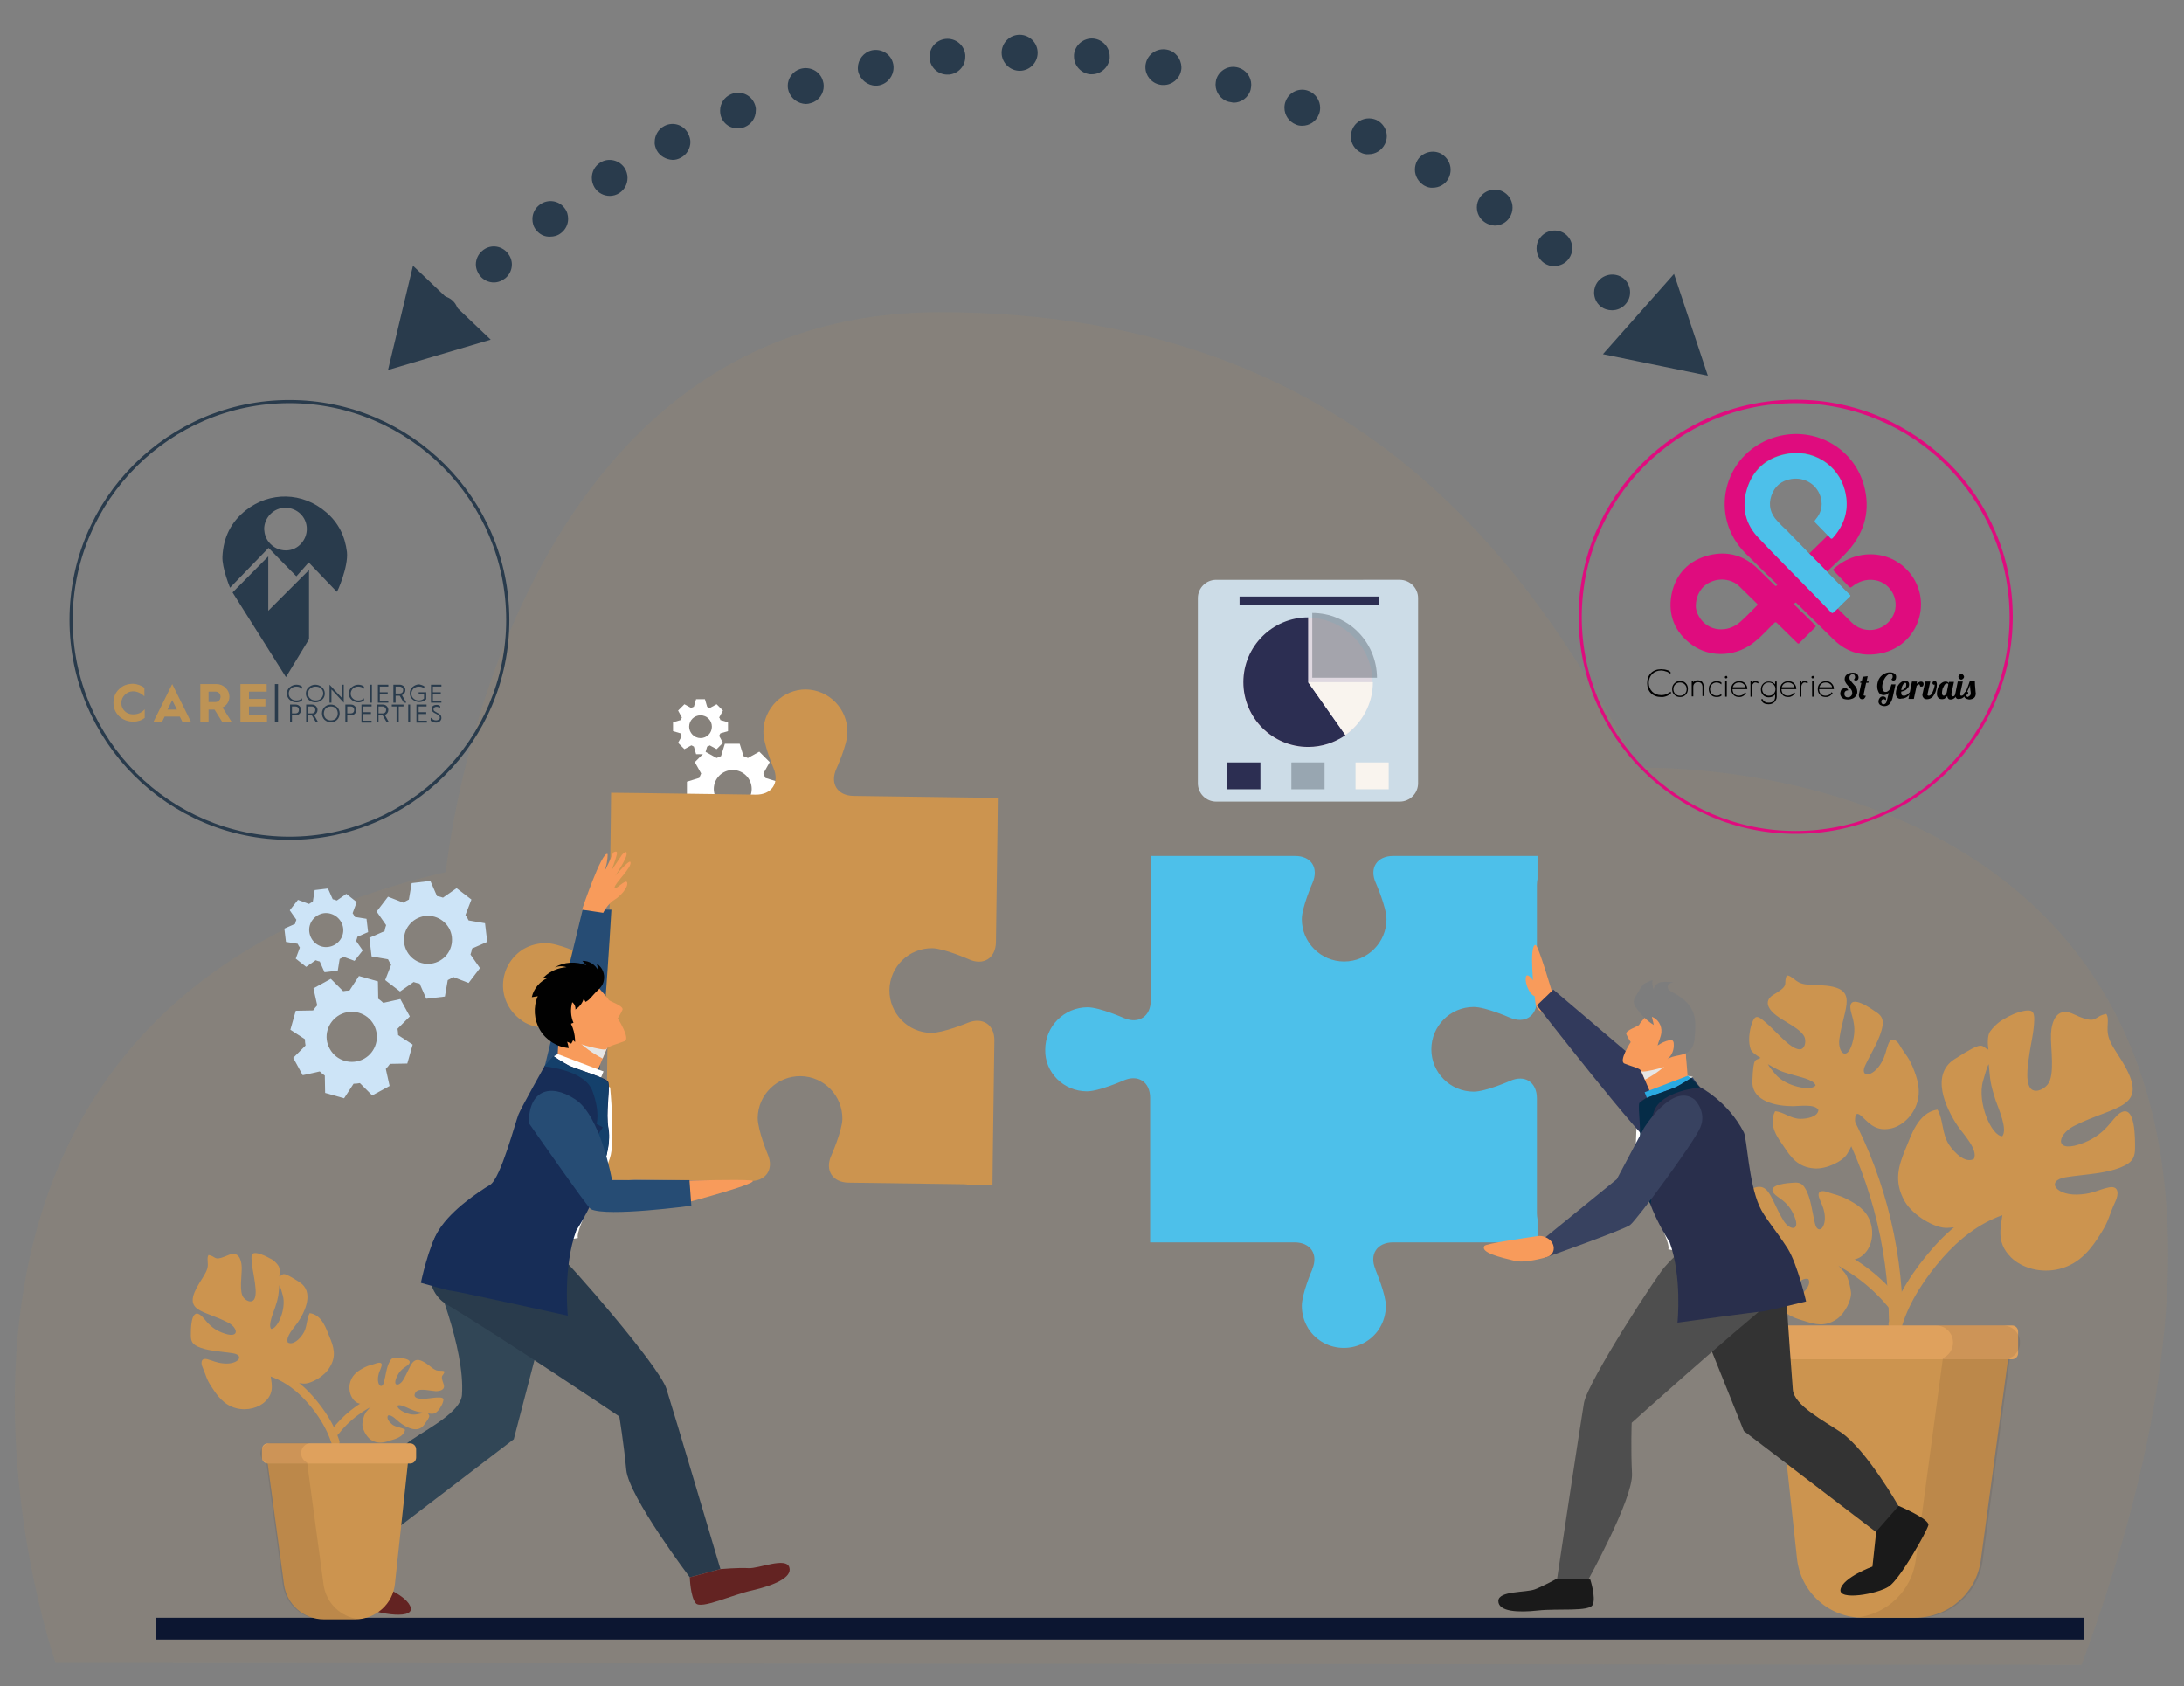 <svg xmlns="http://www.w3.org/2000/svg" xmlns:xlink="http://www.w3.org/1999/xlink" id="Layer_1" x="0px" y="0px" viewBox="0 0 691.2 533.6" style="enable-background:new 0 0 691.2 533.6;" xml:space="preserve"><rect x="0" y="0" width="691.2" height="533.6" fill="#808080" stroke="none"/> <style type="text/css"> .st0{fill:#CDE4F7;} .st1{fill:#E2E0F0;} .st2{opacity:0.35;fill:#293B4C;} .st3{fill:#1C2352;} .st4{fill:#FFFFFF;} .st5{opacity:0.1;enable-background:new ;} .st6{fill:#BD9355;} .st7{fill:#0C1631;} .st8{fill-rule:evenodd;clip-rule:evenodd;fill:#CC944F;} .st9{fill:#CC944F;} .st10{fill:#DFA15D;} .st11{opacity:0.1;} .st12{fill:#26201A;} .st13{fill:#293B4C;} .st14{fill:#4DC0EA;} .st15{fill:#314656;} .st16{fill:#234C76;} .st17{fill:#E6E6E5;} .st18{fill:#264C74;} .st19{fill:#F89B5B;} .st20{fill:#172D57;} .st21{fill:#14406B;} .st22{fill:#010101;} .st23{fill:#632322;} .st24{fill:#333333;} .st25{fill:#4E4E4E;} .st26{fill:#323A5C;} .st27{fill:#2AAAE2;} .st28{fill:#292F4C;} .st29{fill:#052C47;} .st30{fill:#384260;} .st31{fill:#1A1A1A;} .st32{fill:#7D7D7D;} .st33{fill:none;} .st34{fill:#DF0C7E;} </style> <g> <g> <g> <path class="st0" d="M443,253.7h-58.1c-3.2,0-5.8-2.6-5.8-5.8v-58.6c0-3.2,2.6-5.8,5.8-5.8H443c3.2,0,5.8,2.6,5.8,5.8v58.6 C448.8,251.1,446.2,253.7,443,253.7z"></path> <g> <ellipse transform="matrix(0.197 -0.98 0.98 0.197 120.739 579.201)" class="st1" cx="414" cy="215.9" rx="20.5" ry="20.5"></ellipse> <path class="st2" d="M415.3,194v20.5h20.5C435.7,203.1,426.6,194,415.3,194z"></path> <g> <path class="st3" d="M414,195.4c-11.3,0-20.5,9.2-20.5,20.5s9.2,20.5,20.5,20.5c4.4,0,8.4-1.4,11.8-3.7L414,215.9V195.4z"></path> <path class="st4" d="M434.5,215.9H414l11.8,16.7C431,228.9,434.5,222.8,434.5,215.9z"></path> </g> </g> <g> <rect x="388.4" y="241.3" class="st3" width="10.5" height="8.5"></rect> <rect x="408.7" y="241.3" class="st2" width="10.5" height="8.5"></rect> <rect x="429" y="241.3" class="st4" width="10.5" height="8.5"></rect> </g> <rect x="392.3" y="188.8" class="st3" width="44.2" height="2.6"></rect> </g> <g class="st5"> <path class="st6" d="M17.6,526.3c0,0-71.9-205,123.5-250.3c0,0,17-177.2,156.3-177.2s191.6,90,221.2,144.2 c0,0,248.6-9.2,140.2,283.9L17.6,526.3z"></path> </g> <g> <g> <path class="st0" d="M136.2,278.8l-5.9,0.7l-0.9,5.2c-0.6,0.3-1.2,0.6-1.7,1l-4.9-1.9l-3.6,4.7l3,4.3c-0.2,0.6-0.4,1.2-0.5,1.9 l-4.8,2.1l0.7,5.9l5.2,0.9c0.3,0.6,0.6,1.2,1,1.7l-1.9,4.9l4.7,3.6l4.3-3c0.6,0.2,1.2,0.4,1.9,0.5l2.1,4.8l5.9-0.7l0.9-5.2 c0.6-0.3,1.2-0.6,1.7-1l4.9,1.9l3.6-4.7l-3-4.3c0.2-0.6,0.4-1.2,0.5-1.9l4.8-2.1l-0.7-5.9l-5.2-0.9c-0.3-0.6-0.6-1.2-1-1.7 l1.9-4.9l-4.7-3.6l-4.3,3c-0.6-0.2-1.2-0.4-1.9-0.5L136.2,278.8z M143,296.5c0.5,4.2-2.4,7.9-6.6,8.5c-4.2,0.5-7.9-2.4-8.5-6.6 c-0.5-4.2,2.4-7.9,6.6-8.5C138.7,289.4,142.5,292.4,143,296.5z"></path> </g> </g> <g> <g> <path class="st0" d="M103.8,281.2l-4.2,0.5l-0.6,3.7c-0.4,0.2-0.8,0.4-1.2,0.7l-3.5-1.3l-2.6,3.3l2.1,3 c-0.2,0.4-0.3,0.9-0.4,1.3l-3.4,1.5l0.5,4.2l3.7,0.6c0.2,0.4,0.4,0.8,0.7,1.2l-1.3,3.5l3.3,2.6l3-2.1c0.4,0.2,0.9,0.3,1.3,0.4 l1.5,3.4l4.2-0.5l0.6-3.7c0.4-0.2,0.8-0.4,1.2-0.7l3.5,1.3l2.6-3.3l-2.1-3c0.2-0.4,0.3-0.9,0.4-1.3l3.4-1.5l-0.5-4.2l-3.7-0.6 c-0.2-0.4-0.4-0.8-0.7-1.2l1.3-3.5l-3.3-2.6l-3,2.1c-0.4-0.2-0.9-0.3-1.3-0.4L103.8,281.2z M108.6,293.7c0.4,2.9-1.7,5.6-4.7,6 c-2.9,0.4-5.6-1.7-6-4.7c-0.4-2.9,1.7-5.6,4.7-6C105.5,288.7,108.2,290.8,108.6,293.7z"></path> </g> </g> <g> <g> <path class="st0" d="M92.8,334.8l3,5.5l5.4-1.2c0.5,0.5,1,0.9,1.6,1.3l0.1,5.5l6,1.7l3-4.6c0.7,0,1.4-0.1,2-0.2l3.9,3.9l5.5-3 l-1.2-5.4c0.5-0.5,0.9-1,1.3-1.6l5.5-0.1l1.7-6l-4.6-3c0-0.7-0.1-1.4-0.2-2l3.9-3.9l-3-5.5l-5.4,1.2c-0.5-0.5-1-0.9-1.6-1.3 l-0.1-5.5l-6-1.7l-3,4.6c-0.7,0-1.4,0.1-2,0.2l-3.9-3.9l-5.5,3l1.2,5.4c-0.5,0.5-0.9,1-1.3,1.6l-5.5,0.1l-1.7,6l4.6,3 c0,0.7,0.1,1.4,0.2,2L92.8,334.8z M107.5,321.2c3.9-2.1,8.7-0.7,10.8,3.1c2.1,3.9,0.7,8.7-3.1,10.8c-3.9,2.1-8.7,0.7-10.8-3.1 C102.2,328.2,103.6,323.4,107.5,321.2z"></path> </g> </g> <g> <g> <path class="st4" d="M221.3,253.3c0.2,0.5,0.4,1,0.6,1.4l-2,3.6l3.3,3.3l3.6-2c0.5,0.2,0.9,0.4,1.4,0.6l1.2,3.9h4.7l1.2-3.9 c0.5-0.2,1-0.4,1.4-0.6l3.6,2l3.3-3.3l-2-3.6c0.2-0.5,0.4-0.9,0.6-1.4l3.9-1.2v-4.7l-3.9-1.2c-0.2-0.5-0.4-1-0.6-1.4l2-3.6 l-3.3-3.3l-3.6,2c-0.5-0.2-0.9-0.4-1.4-0.6l-1.2-3.9h-4.7l-1.2,3.9c-0.5,0.2-1,0.4-1.4,0.6l-3.6-2l-3.3,3.3l2,3.6 c-0.2,0.5-0.4,0.9-0.6,1.4l-3.9,1.2v4.7L221.3,253.3z M225.9,249.7c0-3.3,2.7-6,6-6s6,2.7,6,6c0,3.3-2.7,6-6,6 S225.9,253,225.9,249.7z"></path> </g> </g> <g> <g> <path class="st4" d="M215.4,232.1c0.1,0.3,0.2,0.6,0.4,0.8l-1.2,2.2l2,2l2.2-1.2c0.3,0.1,0.6,0.3,0.8,0.4l0.7,2.4h2.8l0.7-2.4 c0.3-0.1,0.6-0.2,0.8-0.4l2.2,1.2l2-2l-1.2-2.2c0.1-0.3,0.3-0.6,0.4-0.8l2.4-0.7v-2.8l-2.4-0.7c-0.1-0.3-0.2-0.6-0.4-0.8 l1.2-2.2l-2-2l-2.2,1.2c-0.3-0.1-0.6-0.3-0.8-0.4l-0.7-2.4h-2.8l-0.7,2.4c-0.3,0.1-0.6,0.2-0.8,0.4l-2.2-1.2l-2,2l1.2,2.2 c-0.1,0.3-0.3,0.6-0.4,0.8l-2.4,0.7v2.8L215.4,232.1z M218.1,230c0-2,1.6-3.6,3.6-3.6s3.6,1.6,3.6,3.6c0,2-1.6,3.6-3.6,3.6 S218.1,231.9,218.1,230z"></path> </g> </g> <g> <rect x="49.3" y="512" class="st7" width="610.2" height="6.9"></rect> </g> <g> <g> <g> <path class="st8" d="M633.7,359.6c-3.3,0.1-8.1-10.6-6.1-17.5c0.4-1.2,1.2-4.5,1.8-5.3c0.5,5.2,0.4,5.9,2.2,11.5 C632.6,351.1,635.4,357.4,633.7,359.6L633.7,359.6z M603.2,363.3c-2.3,5.5-4,10.5-0.4,16.9c2.6,4.5,9.7,8.7,13.6,8.4 c2.5-0.1,6.6-0.6,9-1.8c2.7-1.3,8.7-7.8,8.4-3.3c-0.2,4.1-2.6,9.3,2.7,14.5c3.4,3.3,9.4,5.1,15.3,3.6c6.7-1.7,10.3-6.8,13-11.1 c2.9-4.6,2.5-5.6,4.8-10.5c0.8-1.8,1.3-5.1-2.6-4.1c-3,0.7-4.6,1.8-8.3,2.1c-7.9,0.8-11.5-4.3-5-5.4c6.2-1,13.6-1.1,18.7-3.7 c2.7-1.3,3.3-3,3.3-5.6c0-2.7,0.2-14.3-4.8-11c-2.6,1.8-4.2,6.4-11.2,9.3c-9.7,3.9-8.9-2.3-3.4-5.2c13.3-6.8,24.8-5.3,15-21 c-1.3-2.1-3.4-5-4-7.3c-0.8-2.8,0.4-5.6-0.7-7.2c-4,0.7-2.7,3.2-8.5,0.9c-0.9-0.4-1.5-0.7-2.5-1.1c-4.6-1.8-6.3,2.4-6.5,6.5 c-0.2,4.4,1.4,13.1-1.1,16.1c-1.4,1.7-4.2,2.8-5.5,1c-1.7-2.6-0.5-8.4-0.2-10.9c0.5-3.5,1.4-6.7,1.5-10.6c0.1-3-1-3.3-3.5-2.8 c-2.1,0.4-4.4,1.5-6.2,2.6c-1.7,0.9-3.4,2.6-4.3,3.9c-0.8,1.2-0.8,3.7-0.5,5.7c-2.6-1-0.9-3.3-10.7,3c-7.7,4.9-2.9,15.4,1,21.2 c1.9,2.7,6.5,7.5,5.1,10.4c-2.7,1.5-6.1-1.9-7.8-4.4c-2.4-3.6-1.8-7.9-3.7-11.2C606.9,352,604.7,359.9,603.2,363.3L603.2,363.3 z"></path> </g> </g> <g> <g> <path class="st8" d="M567.4,399.9c0.2,2-6,5.4-10.3,4.5c-0.8-0.2-2.8-0.5-3.3-0.9c3.1-0.5,3.6-0.5,6.8-1.9 C562.4,400.9,566,398.9,567.4,399.9L567.4,399.9z M571.1,418.1c3.4,1.1,6.5,1.9,10.2-0.6c2.6-1.8,4.8-6.2,4.5-8.6 c-0.2-1.5-0.7-4-1.5-5.4c-0.9-1.6-5.1-4.9-2.4-4.9c2.5-0.1,5.7,1.2,8.6-2.3c1.9-2.2,2.6-5.9,1.5-9.4c-1.3-4-4.6-5.9-7.3-7.3 c-2.9-1.5-3.5-1.3-6.6-2.4c-1.2-0.4-3.1-0.5-2.4,1.8c0.6,1.8,1.3,2.7,1.7,4.9c0.8,4.7-2.1,7.1-3,3.3c-0.9-3.7-1.3-8.2-3.1-11.1 c-0.9-1.6-2-1.9-3.5-1.8c-1.7,0.1-8.7,0.5-6.4,3.4c1.2,1.5,4.1,2.2,6.1,6.4c2.8,5.7-1,5.5-3,2.3c-4.8-7.7-4.4-14.8-13.4-8.1 c-1.2,0.9-2.9,2.3-4.2,2.8c-1.7,0.6-3.4,0-4.3,0.7c0.6,2.4,2.1,1.5,0.9,5.1c-0.2,0.6-0.4,0.9-0.5,1.5c-0.9,2.9,1.7,3.7,4.2,3.6 c2.6-0.1,7.8-1.5,9.8-0.1c1.1,0.8,1.9,2.4,0.8,3.3c-1.5,1.2-5,0.7-6.6,0.6c-2.1-0.1-4.1-0.5-6.5-0.4c-1.8,0.1-2,0.7-1.5,2.3 c0.4,1.3,1.1,2.6,1.9,3.6c0.7,1,1.7,1.9,2.5,2.4c0.7,0.4,2.3,0.3,3.5,0c-0.5,1.6-1.9,0.7,2.3,6.3c3.3,4.4,9.5,1.1,12.8-1.6 c1.5-1.3,4.2-4.3,6.1-3.6c1,1.6-0.9,3.8-2.3,4.9c-2.1,1.6-4.7,1.4-6.6,2.7C564.2,416.4,569,417.4,571.1,418.1L571.1,418.1z"></path> </g> </g> <g> <g> <path class="st8" d="M574.6,343.5c-1.2,2-9.5,0.4-12.7-3.5c-0.6-0.7-2.1-2.5-2.4-3.2c3.2,1.8,3.6,2.2,7.6,3.3 C569.2,340.8,574,341.6,574.6,343.5L574.6,343.5z M564.5,362.8c2.3,3.5,4.5,6.6,9.7,7c3.7,0.3,9-2.2,10.4-4.6 c0.9-1.5,2.3-4.1,2.6-6c0.3-2.1-1.1-8.2,1.5-6.3c2.3,1.8,4.3,5.3,9.5,4.3c3.3-0.6,6.8-3.5,8.3-7.5c1.7-4.6,0.2-8.7-1.2-12.1 c-1.5-3.5-2.3-3.7-4.2-7c-0.7-1.2-2.5-2.8-3.5-0.1c-0.8,2.1-0.8,3.4-2.1,5.7c-2.7,4.9-7.2,5-5.1,0.8c1.9-4,4.8-8.4,5.4-12.4 c0.3-2.1-0.4-3.2-1.9-4.2c-1.6-1.1-8.3-5.9-8.3-1.6c0,2.2,2.1,5.1,0.9,10.3c-1.6,7.2-4.9,4.3-4.4-0.1 c1.4-10.5,6.9-16.6-6.2-17.2c-1.7-0.1-4.3,0-5.9-0.6c-2-0.7-3.1-2.5-4.5-2.5c-1.2,2.6,0.8,2.9-2.9,5.3c-0.6,0.4-1,0.6-1.6,1 c-2.9,2-1.2,4.6,1.2,6.4c2.4,1.9,8.2,4.4,9,7.1c0.4,1.5-0.1,3.6-1.6,3.6c-2.2,0-5.1-3.1-6.4-4.3c-1.8-1.7-3.4-3.5-5.6-5.2 c-1.7-1.3-2.3-0.8-3,0.9c-0.6,1.4-0.9,3.2-1,4.7c-0.1,1.4,0.1,3,0.5,4c0.4,0.9,1.9,1.9,3.1,2.6c-1.6,1.1-2.3-0.8-2.6,7.4 c-0.2,6.5,7.8,7.9,12.8,7.9c2.3,0,7-0.8,8.1,1.2c-0.2,2.2-3.6,2.8-5.7,2.8c-3.1,0-5.3-2.2-8-2.4 C559.4,356.2,563,360.6,564.5,362.8L564.5,362.8z"></path> </g> </g> <g> <g> <path class="st9" d="M597.8,417.4c-0.2-23.3-6.4-46.4-18-66.6c-1.4-2.4,2.4-4.6,3.8-2.2c12,20.9,18.4,44.7,18.6,68.8 C602.2,420.2,597.9,420.2,597.8,417.4L597.8,417.4z"></path> </g> </g> <g> <g> <path class="st9" d="M633.7,384.6c-7.4,2.6-13.7,7.6-18.9,13.5c-5.4,6.2-10.4,13.6-12.8,21.4c-0.8,2.7-5.1,1.5-4.2-1.2 c2.7-8.6,8-16.6,14-23.4c5.7-6.5,12.6-11.7,20.8-14.6C635.2,379.5,636.4,383.7,633.7,384.6L633.7,384.6z"></path> </g> </g> <g> <g> <path class="st9" d="M598.5,414.8c-5.5-7.1-12.8-12.7-21-16.3c-1.1-0.5-1.3-2-0.8-3c0.7-1.1,1.9-1.3,3-0.8 c8.9,3.9,16.7,10.1,22.6,17.9c0.7,0.9,0.1,2.4-0.8,3C600.3,416.2,599.2,415.7,598.5,414.8L598.5,414.8z"></path> </g> </g> <g> <path class="st9" d="M589.6,512H606c10.6,0,19.5-7.8,20.9-18.3l9.5-70.1h-75.2l7.5,69.5C569.8,503.9,578.8,512,589.6,512z"></path> </g> <g> <path class="st10" d="M559.5,430.2h77.3c1.1,0,1.9-0.9,1.9-1.9v-6.9c0-1.1-0.9-1.9-1.9-1.9h-77.3c-1.1,0-1.9,0.9-1.9,1.9v6.9 C557.5,429.4,558.4,430.2,559.5,430.2z"></path> </g> <g class="st11"> <g> <path class="st12" d="M633.9,419.5h-21.2c3,0,5.4,2.4,5.4,5.4c0,2.2-1.3,4.1-3.2,4.9l-8.6,64c-1.3,9.6-9,17-18.5,18.1 c0.8,0.1,1.6,0.2,2.4,0.2h16.4c10.6,0,19.5-7.8,20.9-18.3l8.6-64c1.9-0.8,3.2-2.7,3.2-4.9C639.3,421.9,636.9,419.5,633.9,419.5 z"></path> </g> </g> </g> </g> <g> <path class="st13" d="M91.6,265.8c-38.4,0-69.6-31.2-69.6-69.6s31.2-69.6,69.6-69.6s69.6,31.2,69.6,69.6S130,265.8,91.6,265.8z M91.6,127.6c-37.8,0-68.6,30.8-68.6,68.6s30.8,68.6,68.6,68.6s68.6-30.8,68.6-68.6S129.4,127.6,91.6,127.6z"></path> </g> <g> <g> <g> <path class="st9" d="M241.6,231.5c-0.1,3.8,3.2,11.6,3.2,11.6c2,4.7-0.6,8.5-5.7,8.4l-36.4-0.5l0,0l-9.3-0.1l-0.1,9.3 c0,0,0,0,0,0l-0.5,36.4c-0.1,5.1-3.9,7.5-8.5,5.4c0,0-0.1,0-0.1,0c-0.6-0.3-7.7-3.5-11.4-3.5l0,0c0,0,0,0,0,0l0,0 c-2.5,0-4.9,0.6-7,1.8c-0.2,0.1-0.4,0.2-0.5,0.3c-3.6,2.4-6,6.4-6.1,11c-0.1,4.6,2.2,8.7,5.7,11.2c0.2,0.1,0.4,0.2,0.5,0.4 c2,1.3,4.4,2,6.9,2l0,0c0,0,0,0,0,0l0,0c3.7,0.1,10.9-2.9,11.5-3.2c0,0,0.1,0,0.1,0c4.7-2,8.5,0.6,8.4,5.7l-0.5,36.4 c0,0,0,0,0,0l-0.1,9.3l7.3,0.1c0.6-0.1,1.3-0.2,1.9-0.2l36.4,0.5c5.1,0.1,7.7-3.7,5.7-8.4c0,0-3.2-7.7-3.2-11.6 c0.1-7.4,6.2-13.3,13.6-13.2c7.4,0.1,13.3,6.2,13.2,13.6c-0.1,3.8-3.5,11.5-3.5,11.5c-2.1,4.6,0.3,8.5,5.4,8.6l36.4,0.5 c0.7,0,1.3,0.1,1.9,0.2l7.3,0.1l0.1-9.3l0.5-36.4c0.1-5.1-3.7-7.6-8.4-5.7c0,0-7.7,3.2-11.6,3.2c-7.4-0.1-13.3-6.2-13.2-13.6 c0.1-7.4,6.2-13.3,13.6-13.2c3.8,0.1,11.5,3.5,11.5,3.5c4.6,2.1,8.5-0.3,8.6-5.4l0.5-36.4l0.1-9.3l-9.3-0.1l-36.4-0.5 c-5.1-0.1-7.5-3.9-5.4-8.6c0,0,3.5-7.6,3.5-11.5c0.1-7.4-5.8-13.5-13.2-13.6C247.8,218.2,241.7,224.1,241.6,231.5z"></path> </g> </g> <g> <g> <path class="st14" d="M344,345.4c3.8,0,11.5-3.4,11.5-3.4c4.7-2.1,8.5,0.4,8.5,5.5l0,36.4l0,0l0,9.3l9.3,0c0,0,0,0,0,0l36.4,0 c5.1,0,7.6,3.8,5.6,8.5c0,0,0,0.1,0,0.1c-0.3,0.6-3.3,7.8-3.3,11.5l0,0l0,0l0,0c0,2.5,0.7,4.9,1.9,6.9c0.1,0.2,0.2,0.4,0.3,0.5 c2.4,3.6,6.5,5.9,11.1,5.9c4.6,0,8.7-2.3,11.1-5.9c0.1-0.2,0.2-0.4,0.3-0.5c1.2-2,1.9-4.4,1.9-6.9l0,0l0,0l0,0 c0-3.7-3.1-10.9-3.3-11.5c0,0,0-0.1,0-0.1c-2-4.7,0.5-8.5,5.6-8.5l36.4,0c0,0,0,0,0,0l9.3,0l0-7.3c-0.1-0.6-0.2-1.3-0.2-1.9 l0-36.4c0-5.1-3.8-7.6-8.5-5.5c0,0-7.7,3.4-11.5,3.4c-7.4,0-13.4-6-13.4-13.4c0-7.4,6-13.4,13.4-13.4c3.8,0,11.5,3.4,11.5,3.4 c4.7,2,8.5-0.5,8.5-5.6l0-36.4c0-0.7,0.1-1.3,0.2-1.9l0-7.3l-9.3,0l-36.4,0c-5.1,0-7.6,3.8-5.5,8.5c0,0,3.4,7.7,3.4,11.5 c0,7.4-6,13.4-13.4,13.4c-7.4,0-13.4-6-13.4-13.4c0-3.8,3.4-11.5,3.4-11.5c2-4.7-0.4-8.5-5.5-8.5l-36.4,0l-9.3,0l0,9.3l0,36.4 c0,5.1-3.8,7.6-8.5,5.6c0,0-7.7-3.4-11.5-3.4c-7.4,0-13.4,6-13.4,13.4C330.6,339.4,336.6,345.4,344,345.4z"></path> </g> </g> <g> <g> <path class="st15" d="M175.2,407.3l-12.6,48.2l-44.5,34l-7.5-8.6c0,0,10.8-19.1,19.5-25.1c5.6-3.8,15.7-9,16.1-14.3 c1.1-14.9-9.4-39.4-9.4-39.4L175.2,407.3z"></path> </g> <g> <path class="st4" d="M193.1,344.2c0,0,1.5,15.3,0.2,21.3c-1.3,5.9-11.4,23.4-10.4,26.3l-16.6,3.2c0,0-0.3-43.7,2.9-50.6 c3.2-6.9,7.3-10.8,7.3-10.8L193.1,344.2z"></path> </g> <g> <path class="st13" d="M177.5,397.8c1.9,1.1,31.1,34.5,33.4,41.7c2.3,7.2,17.1,57.1,17.1,57.1l-9.7,2.6c0,0-19.3-25.5-20.1-34 c-0.8-8.5-2.2-16.9-2.2-16.9s-35.3-23.8-54.7-35.5c-8-4.8-6-17.6-3.1-22.1C148.2,375,177.5,397.8,177.5,397.8z"></path> </g> <g> <path class="st16" d="M172.4,337.5c0,0,9.7,5.3,11.9,12.9l3.6,0.3l-2.2,2.5c0,0,5.5,14.3,5.3,16c-0.2,1.6,2.1-6.5-0.8-15.2 c-3-8.6-10.2-16-11.5-17.2c-1.3-1.2-3.9-2.9-3.9-2.9L172.4,337.5z"></path> </g> <g> <path class="st17" d="M176.5,333.6l16,8.8l-6.5,2.4c0,0-10.6-10.9-11.2-10.9L176.5,333.6z"></path> </g> <g> <path class="st18" d="M172.4,337.5l12-49.6h9.1c0,0-3.5,60.3-5.7,62.8C185.6,353.2,175,351.8,172.4,337.5z"></path> </g> <g> <polygon class="st19" points="196,324.6 193.5,328.7 193.2,329.1 190.2,336.3 188.5,340.2 176.5,333.6 176.8,328.4 176.9,327.4 176.9,327 177.3,322.2 "></polygon> </g> <g> <path class="st4" d="M176.5,333.6l-1.2,0.7c0,0,2.2,3.9,6,4.5s8.4,3.5,8.4,3.5l1.3-3.2L176.5,333.6z"></path> </g> <g> <path class="st20" d="M190.9,369.2c-0.3,2.3-0.9,4.6-1.8,6.9c-2.5,7-6.7,13.3-6.7,13.3c-4.3,11.6-2.7,27-2.7,27 s-36.3-8-36.9-7.9c-0.6,0.1-9.6-2.5-9.6-2.5s2.4-11.7,5.8-16.9c4.1-6.4,12.6-12,16.1-14.1c3.4-2.1,8.1-20.2,9-22.3 c0.9-2.2,8.2-15.2,8.2-15.2l1.5-1.6l1.4-1.6c0,0,2.7,1.8,4.6,2.8c1.6,0.9,7.7,2.7,10.8,4.1c1,0.4,1.7,0.8,1.9,1.2 c0.1,0.1,0.1,0.2,0.1,0.4c0.5,2.1-0.9,9.5,0,14.4C193.5,362.4,190.9,369.2,190.9,369.2z"></path> </g> <g> <path class="st21" d="M190.9,369.2c-0.3,2.3-0.9,4.6-1.8,6.9c-0.2,0.3-0.3,0.5-0.3,0.5l-1.9-14.2l3.9-5.6l-2-1.1 c0,0,1.2-3.6-1.3-10.4c-2.5-6.8-15.3-7.8-15.3-7.8l2.9-3.2c0,0,2.7,1.8,4.6,2.8c1.6,0.9,7.7,2.7,10.8,4.1c0.7,0.5,1.4,1,2,1.5 c0.5,2.1-0.9,9.5,0,14.4C193.5,362.4,190.9,369.2,190.9,369.2z"></path> </g> <g> <path class="st17" d="M193.5,328.7l-0.3,0.4l-2.5,5.9c-7.2-3.7-9.3-7.7-12.2-9.7c-1-0.7,0.4-0.4,0.4-0.4l2.5,0.9l12,2.8 C193.4,328.5,193.5,328.6,193.5,328.7z"></path> </g> <g> <path class="st19" d="M188.7,311.8c0,0,3.8,4.2,3.9,4.6c0.1,0.5,4.9,1.9,4.4,3.2c-0.5,1.2-1.5,2.7-1.5,2.7s4.1,6.4,2.2,7.2 s-5.4,1.6-5.8,2.5c-0.4,0.9-11.6-2.3-12.3-3.3c-0.7-1-4.6-8-3.8-11.4S185.5,309.5,188.7,311.8z"></path> </g> <g> <path class="st22" d="M191.1,310.3c-0.3,1.8-1.5,2.7-2.7,3.9c-1,1-1.8,2.3-3.1,2.9c-0.1-0.2-0.6-1-0.5-1.3 c-0.3,1.5-1.4,2.9-2.7,3.7c0.1-0.9-0.3-1.8-1-2.3c-0.6,2.1-0.5,4.5,0.4,6.5c-0.3,0.1-0.6,0.2-0.8,0.3c0.8,1.6,1.2,3.3,1.3,5.1 c0,0.2,0,0.5,0,0.7c-0.2-0.2-0.4-0.4-0.6-0.6c-0.2,0.4-0.4,0.7-0.6,1.1c-0.4-0.2-0.9-0.4-1.3-0.6c0.2,0.7,0.4,1.3,0.5,2 c-3.7-0.3-7.2-2.5-9.1-5.7c-1.9-3.2-2.2-7.3-0.7-10.7c-0.6,0.1-1.2,0.2-1.9,0.3c0.6-2.7,2.6-5.1,5.1-6.1c-0.5,0-1,0.1-1.6,0.1 c0.2-0.2,0.3-0.4,0.5-0.5c1.9-1.8,4.4-2.8,7-3c-1.2-0.4-2.6-0.4-3.8,0.1c3-1.8,6.8-2,10.1-0.7c-0.4-0.5-0.9-0.9-1.3-1.4 c2.1-0.1,4.2,1.2,5.1,3.2c-0.2-0.8-0.3-1.5-0.5-2.3C190.7,306.2,191.5,308.3,191.1,310.3z"></path> </g> <g> <path class="st19" d="M184.2,287.9c0,0,6.3-18.8,8.1-17.6c0,0,0.1,2-0.7,4.5c-0.7,2.4,2.5-5,2.5-5s1.5-1,1.1,0.7 c-0.4,1.7-1.7,5-1.7,5l3.3-4.9c0,0,1.7-2,1.5-0.2c-0.1,1.6-3.6,6.8-3.6,6.8s4.4-5.2,4.8-4.4c0.7,1.6-5.1,6.9-5,8.1 c0.1,1.2,3.7-3.1,4-1.5c0.3,1.6-2.3,4.3-3.8,5.2c-2.4,1.4-3.8,4.3-3.8,4.3L184.2,287.9z"></path> </g> <g> <path class="st23" d="M218.3,499.2c0,0,0.2,6.2,1.9,8.2s11.5-2.7,18-4.1c6.5-1.5,12.7-4,11.6-7.3c-1.1-3.3-9.7,0.5-12.9,0.3 c-3.2-0.2-8.9,0.3-8.9,0.3L218.3,499.2z"></path> </g> <g> <path class="st23" d="M110.6,480.9c0,0-10.4,4.4-10,6.5s9.4,18.1,13.2,20.6c3.8,2.5,17,4.9,16.2,0.9c-0.8-4-10.7-7.6-10.7-7.6 l-1.3-11.8L110.6,480.9z"></path> </g> <g> <path class="st19" d="M217.7,380.5c0,0,24.5-6.5,20-6.9c-4.4-0.4-20,0.1-20,0.1V380.5z"></path> </g> <g> <path class="st18" d="M167.4,355.5c0,0,18.6,26.7,19.6,27.2c5.3,2.5,31.8-1.1,31.8-1.1l-0.6-8.1l-24.5,0c0,0-3.6-20.4-11.7-25.6 C173.9,342.6,167.2,345.3,167.4,355.5z"></path> </g> </g> <g> <g> <path class="st24" d="M534.1,408.6l17.8,44.3l42,32.1l7.1-8.1c0,0-10.2-18-18.4-23.6c-5.3-3.6-14.8-8.5-15.2-13.5 c-1.1-14-2.6-37.2-2.6-37.2L534.1,408.6z"></path> </g> <g> <path class="st4" d="M518.4,350.5c0,0-1.4,14.5-0.2,20.1c1.2,5.6,10.8,22.1,9.8,24.8l15.7,3.1c0,0,0.3-41.2-2.7-47.7 c-3-6.5-6.9-10.2-6.9-10.2L518.4,350.5z"></path> </g> <g> <path class="st25" d="M527.1,400.7c-1.6,1.2-24.5,36.3-25.8,43.3c-1.2,7-8.5,55.6-8.5,55.6l9.4,1.2c0,0,14.7-26.4,14.3-34.4 s-0.1-16.1-0.1-16.1s29.9-26.9,46.5-40.3c6.9-5.5-2.4-14.2-5.7-18C545.8,378.7,527.1,400.7,527.1,400.7z"></path> </g> <g> <path class="st16" d="M537.9,344.2c0,0-9.2,5-11.2,12.2l-3.4,0.3l2.1,2.4c0,0-5.2,13.5-5,15.1c0.2,1.5-2-6.2,0.8-14.3 s9.6-15.1,10.8-16.2c1.2-1.1,3.7-2.7,3.7-2.7L537.9,344.2z"></path> </g> <g> <path class="st17" d="M534.1,340.5l-15.1,8.3l6.2,2.3c0,0,10-10.3,10.6-10.3L534.1,340.5z"></path> </g> <g> <g> <path class="st19" d="M491.3,314.3c0,0-4.4-15.1-5.3-15.2c-2.2-0.4-0.6,14.9,0,18.7s6.5,2.9,6.5,2.9L491.3,314.3z"></path> </g> <g> <path class="st19" d="M486.8,312.4c-0.2-0.1-3.5-5.5-3.9-3.1c-0.4,2.4,1.9,6.8,3.4,5.8C487.8,314,486.8,312.4,486.8,312.4z"></path> </g> </g> <g> <path class="st26" d="M528.3,344.4l-36.7-31.2l-5.2,5c0,0,34.3,44.1,37.4,44.8C526.9,363.8,534.2,356.7,528.3,344.4z"></path> </g> <g> <polygon class="st19" points="515.7,332 518,335.8 518.2,336.2 521.1,343 522.7,346.7 534.1,340.5 533.7,335.6 533.6,334.7 533.6,334.2 533.2,329.7 "></polygon> </g> <g> <path class="st27" d="M534.1,340.5l1.2,0.7c0,0-2,3.7-5.7,4.2c-3.6,0.5-7.9,3.3-7.9,3.3l-1.2-3L534.1,340.5z"></path> </g> <g> <path class="st28" d="M520.4,374.1c0.3,2.1,0.9,4.4,1.7,6.5c2.4,6.6,6.3,12.5,6.3,12.5c4,11,2.5,25.5,2.5,25.5 s26.1-3.6,26.7-3.5c0.5,0.1,14-3.2,14-3.2s-2.7-11.7-5.8-16.7c-3.9-6.1-7.5-10-9-13.5c-3.4-7.6-3.9-21.3-4.9-23.3 c-5-9.8-13.8-14.3-13.8-14.3l-1.4-1.5l-1.3-1.5c0,0-2.6,1.7-4.3,2.6c-1.5,0.9-7.2,2.6-10.2,3.9c-0.9,0.4-1.6,0.8-1.8,1.1 c-0.1,0.1-0.1,0.2-0.1,0.3c-0.5,2,0.8,8.9,0,13.6C518,367.7,520.4,374.1,520.4,374.1z"></path> </g> <g> <path class="st29" d="M520.4,374.1c0.3,2.1,0.9,4.4,1.7,6.5c0.2,0.3,0.3,0.5,0.3,0.5l1.8-13.4l-3.7-5.3l1.8-1 c0,0-1.1-3.4,1.2-9.8c2.4-6.4,14.4-7.4,14.4-7.4l-2.7-3c0,0-2.6,1.7-4.3,2.6c-1.5,0.9-7.2,2.6-10.2,3.9 c-0.6,0.5-1.3,0.9-1.9,1.4c-0.5,2,0.8,8.9,0,13.6C518,367.7,520.4,374.1,520.4,374.1z"></path> </g> <g> <path class="st30" d="M536.3,348c0,0,4,3.8,1.8,8.9c-2.2,5-20,29.1-22.2,30.8c-2.2,1.6-26.8,10.3-26.8,10.3v-6.4l22.6-18.4 l8.6-16.2C520.3,357,529.3,342.5,536.3,348z"></path> </g> <g> <path class="st17" d="M518,335.8l0.2,0.4l2.4,5.5c6.7-3.5,8.8-7.2,11.5-9.1c0.9-0.6-0.4-0.4-0.4-0.4l-2.3,0.9l-11.3,2.6 C518,335.7,518,335.7,518,335.8z"></path> </g> <g> <path class="st19" d="M522.5,319.9c0,0-3.6,3.9-3.7,4.4c-0.1,0.5-4.6,1.8-4.1,3c0.5,1.2,1.4,2.5,1.4,2.5s-3.9,6-2,6.8 c1.9,0.8,5.1,1.5,5.4,2.4c0.4,0.8,10.9-2.1,11.6-3.1s4.4-7.6,3.6-10.8S525.5,317.7,522.5,319.9z"></path> </g> <g> <path class="st31" d="M503.3,499.9c0,0,1.8,5.6,0.8,7.9c-0.9,2.4-11,1.2-17.3,1.9s-12.6,0.4-12.6-3c0-3.3,8.8-2.6,11.6-3.7 c2.8-1.1,7-3.4,7-3.4L503.3,499.9z"></path> </g> <g> <path class="st31" d="M600.9,476.6c0,0,9.9,4.2,9.4,6.1c-0.5,2-8.9,17-12.5,19.4c-3.6,2.4-16.1,4.6-15.3,0.9 c0.8-3.8,10.1-7.2,10.1-7.2l1.2-11.1L600.9,476.6z"></path> </g> <g> <g> <path class="st19" d="M489.2,391.6c-0.8-0.4-1.7-0.5-2.5-0.4c-4.1,0.6-16.4,2.4-16.9,3.1c-1.4,2.1,4.8,3.6,9.8,4.8 c2.2,0.5,6.2-0.2,9.8-1.2C492.6,397.1,492.5,393,489.2,391.6L489.2,391.6z"></path> </g> </g> <g> <path class="st32" d="M517.7,318.8c1.5,2.2,3.4,4.2,5.7,5.6c-0.2-0.9-0.4-1.7-0.6-2.6c1.9,0.7,3.2,2.8,3,4.9 c-0.1,1.5-0.9,2.8-1.2,4.2c1.1-0.8,2.4-1.4,3.8-1.7c0.3-0.1,0.6-0.1,0.8,0c0.3,0.2,0.5,0.6,0.5,1c0.2,1.9-0.5,3.8-2,5 c2.1-1.4,5.3-0.9,7.1-2.7c1.2-1.2,1.5-3.1,1.6-4.8c0.2-2.7,0.4-5.6-0.9-8.1c-1.3-2.6-3.8-4.3-6.3-5.6c-0.7-0.4-1.4-0.9-1.4-1.6 c0-0.9,1-1.4,1.8-1.6c-1.3,0.1-2.5-0.2-3.8,0c-1.2,0.2-2.5,1.2-2.4,2.5c-0.4-1-0.6-2.1-0.4-3.1c0-0.1-2.3,0.9-2.6,1.1 c-0.9,0.7-1.3,1.6-1.8,2.5C517.7,315.4,516.2,316.6,517.7,318.8z"></path> </g> </g> </g> <g> <g> <g> <path class="st8" d="M85.8,420.6c-1-1.3,0.7-5.1,1.3-6.9c1.1-3.3,1-3.8,1.3-6.9c0.4,0.5,0.9,2.5,1.1,3.2 C90.7,414.2,87.8,420.7,85.8,420.6L85.8,420.6z M104.2,422.9c-0.9-2.1-2.2-6.8-6.2-7.3c-1.1,2-0.7,4.6-2.2,6.7 c-1,1.5-3,3.5-4.7,2.6c-0.8-1.8,1.9-4.6,3.1-6.3c2.4-3.5,5.3-9.8,0.6-12.8c-5.9-3.8-4.9-2.4-6.4-1.8c0.2-1.2,0.2-2.7-0.3-3.4 c-0.5-0.8-1.5-1.8-2.6-2.3c-1.1-0.6-2.5-1.3-3.8-1.6c-1.5-0.3-2.2-0.1-2.1,1.7c0.1,2.4,0.6,4.3,0.9,6.4c0.2,1.5,0.9,5-0.1,6.5 c-0.8,1.1-2.4,0.5-3.3-0.6c-1.5-1.8-0.5-7.1-0.6-9.7c-0.1-2.5-1.1-5-3.9-3.9c-0.6,0.2-0.9,0.4-1.5,0.6c-3.5,1.4-2.7-0.1-5.1-0.5 c-0.7,1,0.1,2.6-0.4,4.3c-0.4,1.4-1.6,3.1-2.4,4.4c-5.9,9.5,1,8.5,9,12.7c3.3,1.7,3.8,5.5-2.1,3.1c-4.2-1.7-5.2-4.5-6.8-5.6 c-3-2-2.9,5-2.9,6.6c0,1.6,0.4,2.6,2,3.4c3.1,1.5,7.5,1.6,11.3,2.2c3.9,0.6,1.7,3.7-3,3.2c-2.2-0.2-3.2-0.8-5-1.3 c-2.3-0.6-2.1,1.4-1.6,2.5c1.3,3,1.1,3.6,2.9,6.3c1.7,2.6,3.8,5.7,7.8,6.7c3.5,0.9,7.2-0.2,9.2-2.2c3.2-3.1,1.7-6.2,1.6-8.7 c-0.1-2.7,3.5,1.2,5.1,2c1.4,0.7,3.9,1,5.4,1.1c2.4,0.1,6.7-2.4,8.2-5.1C106.6,429.2,105.6,426.2,104.2,422.9L104.2,422.9z"></path> </g> </g> <g> <g> <path class="st8" d="M125.8,444.9c0.8-0.6,3,0.6,4.1,1.1c2,0.8,2.2,0.8,4.1,1.1c-0.3,0.2-1.5,0.4-2,0.5 C129.4,448.2,125.6,446.1,125.8,444.9L125.8,444.9z M123.5,455.9c1.3-0.4,4.2-1,4.7-3.4c-1.1-0.8-2.7-0.7-4-1.6 c-0.9-0.7-2-2-1.4-2.9c1.1-0.4,2.7,1.4,3.6,2.1c2,1.6,5.7,3.6,7.7,1c2.5-3.4,1.7-2.8,1.4-3.8c0.7,0.2,1.6,0.2,2.1,0 c0.5-0.3,1.1-0.8,1.5-1.4c0.4-0.7,0.9-1.4,1.1-2.2c0.3-0.9,0.2-1.3-0.9-1.4c-1.4-0.1-2.6,0.2-3.9,0.3c-0.9,0.1-3.1,0.3-3.9-0.4 c-0.6-0.5-0.2-1.5,0.5-2c1.2-0.8,4.3,0,5.9,0.1c1.5,0,3.1-0.5,2.5-2.2c-0.1-0.4-0.2-0.6-0.3-0.9c-0.7-2.2,0.2-1.6,0.6-3.1 c-0.6-0.5-1.6-0.1-2.6-0.4c-0.8-0.3-1.8-1.1-2.5-1.7c-5.4-4-5.2,0.2-8.1,4.9c-1.2,1.9-3.5,2-1.8-1.4c1.2-2.5,3-2.9,3.7-3.8 c1.4-1.7-2.9-2-3.9-2c-0.9-0.1-1.6,0.1-2.1,1.1c-1.1,1.8-1.3,4.5-1.9,6.7c-0.6,2.3-2.3,0.9-1.8-2c0.2-1.3,0.7-1.9,1-3 c0.5-1.4-0.7-1.3-1.4-1.1c-1.8,0.7-2.2,0.5-4,1.4c-1.7,0.9-3.6,2-4.4,4.4c-0.7,2.1-0.2,4.3,0.9,5.7c1.7,2.1,3.7,1.3,5.2,1.4 c1.7,0-0.9,2-1.4,3c-0.5,0.8-0.8,2.3-0.9,3.2c-0.2,1.4,1.1,4.1,2.7,5.2C119.6,457.1,121.5,456.6,123.5,455.9L123.5,455.9z"></path> </g> </g> <g> <g> <path class="st9" d="M85.8,435.7c4.5,1.6,8.3,4.6,11.4,8.1c3.3,3.7,6.2,8.2,7.7,12.9c0.5,1.6,3,0.9,2.5-0.7 c-1.6-5.2-4.8-10-8.4-14.1c-3.4-3.9-7.6-7.1-12.5-8.8C84.9,432.6,84.2,435.2,85.8,435.7L85.8,435.7z"></path> </g> </g> <g> <g> <path class="st9" d="M107.1,453.9c3.3-4.3,7.7-7.6,12.7-9.8c0.6-0.3,0.8-1.2,0.5-1.8c-0.4-0.7-1.1-0.8-1.8-0.5 c-5.4,2.4-10,6.1-13.6,10.8c-0.4,0.6-0.1,1.5,0.5,1.8C105.9,454.8,106.6,454.5,107.1,453.9L107.1,453.9z"></path> </g> </g> <g> <path class="st9" d="M112.4,512.5h-9.9c-6.4,0-11.7-4.7-12.6-11l-5.7-42.2h45.3l-4.5,41.9C124.4,507.6,118.9,512.5,112.4,512.5z"></path> </g> <g> <path class="st10" d="M129.8,463.2h-45c-1.1,0-1.9-0.9-1.9-1.9v-2.6c0-1.1,0.9-1.9,1.9-1.9h45c1.1,0,1.9,0.9,1.9,1.9v2.6 C131.7,462.3,130.9,463.2,129.8,463.2z"></path> </g> <g class="st11"> <g> <path class="st12" d="M85.7,456.7h12.8c-1.8,0-3.2,1.4-3.2,3.2c0,1.3,0.8,2.5,1.9,3l5.2,38.6c0.8,5.8,5.4,10.3,11.1,10.9 c-0.5,0.1-1,0.1-1.5,0.1h-9.9c-6.4,0-11.7-4.7-12.6-11l-5.2-38.6c-1.1-0.5-1.9-1.6-1.9-3C82.5,458.2,83.9,456.7,85.7,456.7z"></path> </g> </g> </g> <g> <g> <line class="st33" x1="112.5" y1="130" x2="112.5" y2="130"></line> </g> <g> <g> <path class="st13" d="M135.4,103.3c-2.2-2.2-2.2-5.8,0-8l0,0c2.2-2.2,5.8-2.2,8,0l0,0c2.2,2.2,2.2,5.8,0,8l0,0 c-1.1,1.1-2.5,1.6-4,1.6l0,0C138,105,136.5,104.4,135.4,103.3z M506.6,97c-1.4-1.1-2.1-2.8-2.1-4.4l0,0c0-1.2,0.4-2.5,1.3-3.6 l0,0c2-2.4,5.5-2.8,8-0.9l0,0c1.4,1.1,2.1,2.8,2.1,4.4l0,0c0,1.3-0.4,2.5-1.3,3.6l0,0c-1.1,1.4-2.8,2.1-4.4,2.1l0,0 C508.9,98.2,507.6,97.8,506.6,97z M152,87.4c-0.9-1.1-1.4-2.4-1.4-3.7l0,0c0-1.6,0.7-3.2,2-4.3l0,0c2.4-2.1,5.9-1.8,8,0.6l0,0 c0.9,1.1,1.4,2.4,1.4,3.7l0,0c0,1.6-0.7,3.2-2,4.3l0,0c-1.1,0.9-2.4,1.4-3.7,1.4l0,0C154.7,89.4,153.1,88.7,152,87.4z M488.6,83.2L488.6,83.2c-1.5-1.1-2.3-2.8-2.3-4.6l0,0c0-1.2,0.3-2.3,1.1-3.3l0,0c1.8-2.5,5.4-3.1,7.9-1.3l0,0 c1.5,1.1,2.3,2.8,2.3,4.6l0,0c0,1.2-0.4,2.3-1.1,3.3l0,0c-1.1,1.5-2.8,2.3-4.6,2.3l0,0C490.8,84.3,489.6,83.9,488.6,83.2z M169.6,72.7c-0.8-1-1.1-2.2-1.1-3.4l0,0c0-1.7,0.8-3.4,2.3-4.5l0,0c2.5-1.9,6.1-1.4,7.9,1.1l0,0c0.8,1,1.1,2.2,1.1,3.4l0,0 c0,1.7-0.8,3.4-2.3,4.5l0,0c-1,0.8-2.2,1.1-3.4,1.1l0,0C172.4,75,170.7,74.2,169.6,72.7z M470,70.4c-1.7-1.1-2.6-2.9-2.6-4.8 l0,0c0-1,0.3-2.1,0.9-3l0,0c1.7-2.6,5.2-3.4,7.8-1.7l0,0l0,0l0,0c1.7,1.1,2.6,2.9,2.6,4.8l0,0c0,1.1-0.3,2.1-0.9,3.1l0,0 c-1.1,1.7-2.9,2.6-4.8,2.6l0,0C472,71.3,470.9,71,470,70.4z M188.2,59.4c-0.6-1-0.9-2-0.9-3.1l0,0c0-1.9,0.9-3.7,2.6-4.8l0,0 c2.6-1.7,6.1-0.9,7.8,1.7l0,0c0.6,1,0.9,2,0.9,3.1l0,0c0,1.9-0.9,3.7-2.6,4.8l0,0c-0.9,0.6-2,0.9-3,0.9l0,0 C191.1,62,189.3,61.1,188.2,59.4z M450.7,58.7c-1.8-1.1-2.9-3-2.9-5l0,0c0-0.9,0.2-1.9,0.7-2.8l0,0c1.5-2.7,5-3.7,7.7-2.2l0,0 c1.8,1.1,2.9,3,2.9,5l0,0c0,0.9-0.2,1.9-0.7,2.8l0,0c-1,1.9-3,2.9-4.9,2.9l0,0C452.5,59.5,451.6,59.2,450.7,58.7z M207.8,47.5 c-0.4-0.9-0.7-1.8-0.6-2.6l0,0c0-2,1.1-4,3-5l0,0l0,0l0,0c2.8-1.5,6.2-0.4,7.6,2.4l0,0c0.4,0.8,0.7,1.8,0.7,2.6l0,0 c0,2-1.1,4-3,5l0,0c-0.9,0.5-1.8,0.7-2.6,0.7l0,0C210.8,50.5,208.8,49.4,207.8,47.5z M430.7,48.3c-2-1-3.2-3-3.2-5.1l0,0 c0-0.8,0.2-1.7,0.6-2.5l0,0c1.3-2.8,4.7-4,7.6-2.7l0,0c2,1,3.2,3,3.2,5.1l0,0c0,0.8-0.2,1.7-0.6,2.5l0,0c-1,2-3,3.2-5.1,3.2l0,0 C432.3,48.9,431.5,48.7,430.7,48.3z M228.3,37.2c-0.3-0.7-0.4-1.5-0.4-2.2l0,0c0-2.2,1.3-4.3,3.5-5.2l0,0l0,0l0,0 c2.9-1.2,6.2,0.1,7.4,3l0,0c0.3,0.7,0.5,1.5,0.4,2.2l0,0c0,2.2-1.3,4.3-3.5,5.2l0,0c-0.7,0.3-1.4,0.4-2.2,0.4l0,0 C231.3,40.7,229.2,39.4,228.3,37.2z M410.1,39.4L410.1,39.4c-2.2-0.9-3.6-3-3.6-5.3l0,0c0-0.7,0.1-1.4,0.4-2.1l0,0 c1.1-2.9,4.4-4.4,7.3-3.2l0,0c2.2,0.9,3.6,3,3.6,5.3l0,0c0,0.7-0.1,1.4-0.4,2.1l0,0c-0.9,2.3-3,3.6-5.3,3.6l0,0 C411.4,39.8,410.7,39.7,410.1,39.4z M249.6,28.9c-0.2-0.6-0.3-1.1-0.3-1.7l0,0c0-2.4,1.6-4.7,4-5.4l0,0c3-0.9,6.2,0.7,7.1,3.7 l0,0c0.2,0.6,0.3,1.1,0.3,1.7l0,0c0,2.4-1.5,4.7-4,5.4l0,0c-0.6,0.2-1.1,0.3-1.7,0.3l0,0C252.6,32.8,250.4,31.3,249.6,28.9z M388.8,32.2L388.8,32.2c-2.5-0.7-4.1-3-4.1-5.4l0,0c0-0.5,0.1-1.1,0.2-1.6l0,0c0.9-3,4-4.7,7-3.8l0,0l0,0l0,0 c2.5,0.7,4.1,3,4.1,5.4l0,0c0,0.5-0.1,1.1-0.2,1.6l0,0c-0.7,2.5-3,4.1-5.4,4.1l0,0C389.9,32.4,389.4,32.3,388.8,32.2z M271.6,22.6c-0.1-0.4-0.1-0.8-0.1-1.1l0,0c0-2.6,1.8-5,4.5-5.6l0,0c3.1-0.6,6.1,1.3,6.7,4.4l0,0c0.1,0.4,0.1,0.8,0.1,1.1l0,0 c0,2.6-1.8,5-4.5,5.6l0,0c-0.4,0.1-0.8,0.1-1.2,0.1l0,0C274.6,27.1,272.2,25.2,271.6,22.6z M367.1,26.8 c-2.7-0.5-4.6-2.9-4.6-5.5l0,0c0-0.4,0-0.8,0.1-1.1l0,0c0.6-3.1,3.6-5.1,6.7-4.5l0,0c2.7,0.5,4.5,2.9,4.6,5.5l0,0 c0,0.4,0,0.8-0.1,1.1l0,0c-0.5,2.7-2.9,4.6-5.5,4.6l0,0C367.8,26.9,367.5,26.9,367.1,26.8z M294.2,18.5c0-0.2,0-0.4,0-0.6l0,0 c0-2.9,2.2-5.3,5.1-5.6l0,0c3.1-0.3,5.9,1.9,6.2,5.1l0,0c0,0.2,0,0.4,0,0.6l0,0c0,2.9-2.2,5.3-5.1,5.6l0,0c-0.2,0-0.4,0-0.6,0 l0,0C296.9,23.6,294.5,21.4,294.2,18.5z M345,23.5c-2.9-0.3-5.1-2.8-5.1-5.6l0,0c0-0.2,0-0.4,0-0.6l0,0c0.3-3.1,3.1-5.4,6.2-5.1 l0,0c2.9,0.3,5.1,2.8,5.1,5.6l0,0c0,0.2,0,0.4,0,0.6l0,0c-0.3,2.9-2.8,5.1-5.6,5.1l0,0C345.4,23.5,345.2,23.5,345,23.5z M322.7,22.4L322.7,22.4L322.7,22.4L322.7,22.4L322.7,22.4C322.7,22.4,322.7,22.4,322.7,22.4z M317,16.7c0-3.1,2.5-5.7,5.7-5.7 l0,0c0,0,0,0,0,0l0,0c3.1,0,5.7,2.5,5.7,5.7l0,0c0,3.1-2.5,5.7-5.7,5.7l0,0C319.6,22.4,317,19.8,317,16.7z"></path> </g> <g> <g> <polygon class="st13" points="155.3,107.5 122.8,117.1 130.7,84.1 "></polygon> </g> </g> <g> <g> <polygon class="st13" points="507.3,112.1 540.5,118.9 529.8,86.7 "></polygon> </g> </g> </g> <g> <line class="st33" x1="540.5" y1="118.9" x2="540.5" y2="118.9"></line> </g> </g> <g> <g> <g> <g> <g> <path class="st13" d="M109.8,174.7c-0.6-5-2.7-9.3-6.6-12.6c-7.4-6.4-17.8-6.6-25.4-0.6c-4.7,3.7-7.1,8.6-7.4,14.6 c-0.2,3.6,2.4,9.9,2.4,9.9l12.2-12.6c0,0,5.8,6,8.8,9c1.1-1.2,3.9-4.4,3.9-4.4l8.9,9.3C106.7,187.5,110.3,179.4,109.8,174.7z M90.5,174.2c-2.2,0-4.1-1-5.4-2.6c-0.9-1.1-1.4-2.5-1.5-4.1c0-3.7,3-6.8,6.7-6.8c3.7,0,6.8,2.9,6.8,6.7 c0,1.7-0.6,3.2-1.6,4.4C94.3,173.3,92.5,174.2,90.5,174.2z"></path> </g> </g> </g> <g> <g> <g> <polygon class="st13" points="84.9,193.3 84.9,176.1 73.6,187.5 90.5,214.3 97.8,202.3 97.8,180.4 "></polygon> </g> </g> </g> </g> <g> <g> <g> <path class="st6" d="M45.7,217.7v2.7c-1-1-2.3-1.6-3.6-1.6c-1,0-1.9,0.4-2.6,1.1c-0.7,0.7-1.1,1.6-1.1,2.6 c0,1.1,0.4,1.9,1.1,2.6c0.7,0.7,1.6,1,2.7,1c1.4,0,2.6-0.5,3.6-1.6v2.7c-1,0.8-2.2,1.2-3.6,1.2c-1.8,0-3.3-0.6-4.5-1.7 c-1.2-1.2-1.8-2.6-1.8-4.3s0.6-3.2,1.8-4.3c1.2-1.2,2.7-1.7,4.5-1.7C43.4,216.5,44.7,216.9,45.7,217.7z"></path> </g> </g> <g> <g> <path class="st6" d="M48.5,228.6l6-12.1l6,12.1h-2.7l-0.9-1.8h-4.8l-0.9,1.8H48.5z M53,224.6H56l-1.5-3L53,224.6z"></path> </g> </g> <g> <g> <path class="st6" d="M63.4,228.6v-12.1h5.1c1.1,0,2.1,0.4,2.9,1.2c0.8,0.8,1.2,1.7,1.2,2.8c0,1.5-0.9,2.9-2.2,3.4l3,4.7h-3 l-2.5-4h0H66v4H63.4z M66,222.2h2.1c1,0,1.7-0.7,1.7-1.7c0-0.9-0.7-1.6-1.5-1.6H66V222.2z"></path> </g> </g> <g> <g> <path class="st6" d="M76.1,228.6v-12.1h8.3v2.4h-5.6v2.3H84v2.4h-5.2v2.6h5.7v2.4H76.1z"></path> </g> </g> </g> <g> <g> <g> <path class="st13" d="M91.8,228.6V223h1.8c0.5,0,0.9,0.2,1.2,0.5c0.3,0.3,0.5,0.7,0.5,1.2c0,0.5-0.2,0.9-0.5,1.2 c-0.3,0.3-0.7,0.5-1.2,0.5h-1.2v2.2H91.8z M92.4,225.8h1.1c0.3,0,0.6-0.1,0.8-0.3c0.2-0.2,0.3-0.5,0.3-0.8 c0-0.3-0.1-0.6-0.3-0.8c-0.2-0.2-0.5-0.3-0.8-0.3h-1.1V225.8z"></path> </g> </g> <g> <g> <path class="st13" d="M96.9,228.6V223h1.9c0.5,0,0.9,0.2,1.2,0.5c0.3,0.3,0.5,0.7,0.5,1.2c0,0.7-0.4,1.3-1.1,1.6l1.3,2.3H100 l-1.3-2.2h0h-1.3v2.2H96.9z M97.5,225.8h1.2c0.3,0,0.6-0.1,0.8-0.3c0.2-0.2,0.3-0.5,0.3-0.8c0-0.6-0.5-1.1-1.1-1.1h-1.3V225.8z "></path> </g> </g> <g> <g> <path class="st13" d="M101.9,225.8c0-0.8,0.3-1.5,0.8-2c0.5-0.5,1.2-0.8,2-0.8s1.4,0.3,2,0.8c0.5,0.5,0.8,1.2,0.8,2 s-0.3,1.5-0.8,2c-0.5,0.5-1.2,0.8-2,0.8s-1.4-0.3-2-0.8C102.2,227.3,101.9,226.6,101.9,225.8z M102.5,225.8 c0,0.6,0.2,1.2,0.6,1.6c0.4,0.4,1,0.6,1.6,0.6c0.6,0,1.2-0.2,1.6-0.6c0.4-0.4,0.6-1,0.6-1.6s-0.2-1.2-0.6-1.6 c-0.4-0.4-0.9-0.6-1.6-0.6c-0.6,0-1.2,0.2-1.6,0.6C102.7,224.6,102.5,225.2,102.5,225.8z"></path> </g> </g> <g> <g> <path class="st13" d="M109.3,228.6V223h1.8c0.5,0,0.9,0.2,1.2,0.5c0.3,0.3,0.5,0.7,0.5,1.2c0,0.5-0.2,0.9-0.5,1.2 c-0.3,0.3-0.7,0.5-1.2,0.5h-1.2v2.2H109.3z M109.9,225.8h1.1c0.3,0,0.6-0.1,0.8-0.3c0.2-0.2,0.3-0.5,0.3-0.8 c0-0.3-0.1-0.6-0.3-0.8c-0.2-0.2-0.5-0.3-0.8-0.3h-1.1V225.8z"></path> </g> </g> <g> <g> <path class="st13" d="M114.4,228.6V223h3.2v0.6H115v1.8h2.4v0.6H115v2.1h2.6v0.6H114.4z"></path> </g> </g> <g> <g> <path class="st13" d="M119.3,228.6V223h1.9c0.5,0,0.9,0.2,1.2,0.5c0.3,0.3,0.5,0.7,0.5,1.2c0,0.7-0.4,1.3-1.1,1.6l1.3,2.3h-0.7 l-1.3-2.2h0h-1.3v2.2H119.3z M119.9,225.8h1.2c0.3,0,0.6-0.1,0.8-0.3c0.2-0.2,0.3-0.5,0.3-0.8c0-0.6-0.5-1.1-1.1-1.1h-1.3 V225.8z"></path> </g> </g> <g> <g> <path class="st13" d="M125.5,228.6v-5H124V223h3.7v0.6h-1.5v5H125.5z"></path> </g> </g> <g> <g> <path class="st13" d="M129.2,228.6V223h0.6v5.6H129.2z"></path> </g> </g> <g> <g> <path class="st13" d="M131.8,228.6V223h3.2v0.6h-2.5v1.8h2.4v0.6h-2.4v2.1h2.6v0.6H131.8z"></path> </g> </g> <g> <g> <path class="st13" d="M136.4,227.2c0.5,0.5,1,0.8,1.6,0.8c0.7,0,1.2-0.4,1.2-0.8c0-0.3-0.1-0.5-0.3-0.7 c-0.2-0.2-0.5-0.4-0.9-0.6c-0.2-0.1-0.4-0.2-0.6-0.3c-0.1-0.1-0.3-0.2-0.4-0.3c-0.3-0.3-0.4-0.5-0.4-0.9c0-0.8,0.6-1.3,1.6-1.3 c0.4,0,0.8,0.1,1.1,0.4v0.7c-0.3-0.3-0.7-0.5-1.1-0.5c-0.6,0-1,0.3-1,0.8c0,0.2,0.1,0.4,0.2,0.5c0.2,0.1,0.4,0.3,0.8,0.5 c0.5,0.3,0.8,0.4,1.1,0.7c0.3,0.3,0.4,0.6,0.4,1.1c0,0.4-0.2,0.7-0.5,1c-0.3,0.3-0.7,0.4-1.2,0.4c-0.7,0-1.2-0.2-1.7-0.6V227.2 z"></path> </g> </g> </g> <g> <g> <g> <path class="st13" d="M95.6,217.3v0.7c-0.5-0.5-1.1-0.7-1.8-0.7c-0.7,0-1.2,0.2-1.7,0.6s-0.7,1-0.7,1.6s0.2,1.2,0.7,1.6 c0.4,0.4,1,0.6,1.7,0.6c0.7,0,1.3-0.2,1.8-0.7v0.7c-0.5,0.4-1.1,0.6-1.8,0.6c-0.8,0-1.5-0.3-2.1-0.8c-0.6-0.5-0.9-1.2-0.9-2 c0-0.8,0.3-1.5,0.9-2c0.6-0.5,1.3-0.8,2.1-0.8C94.5,216.7,95.1,216.9,95.6,217.3z"></path> </g> </g> <g> <g> <path class="st13" d="M96.8,219.5c0-0.8,0.3-1.5,0.9-2c0.6-0.5,1.3-0.8,2.1-0.8c0.8,0,1.5,0.3,2.1,0.8c0.6,0.5,0.9,1.2,0.9,2 c0,0.8-0.3,1.5-0.9,2c-0.6,0.5-1.3,0.8-2.1,0.8c-0.8,0-1.5-0.3-2.1-0.8C97.1,221,96.8,220.3,96.8,219.5z M97.5,219.5 c0,0.6,0.2,1.2,0.7,1.6c0.4,0.4,1,0.6,1.7,0.6c0.7,0,1.2-0.2,1.7-0.6c0.4-0.4,0.7-1,0.7-1.6s-0.2-1.2-0.7-1.6 c-0.4-0.4-1-0.6-1.7-0.6c-0.7,0-1.2,0.2-1.7,0.6C97.7,218.3,97.5,218.9,97.5,219.5z"></path> </g> </g> <g> <g> <path class="st13" d="M104.3,222.4v-5.7l3.9,4.2v-4.2h0.6v5.7l-3.9-4.2v4.2H104.3z"></path> </g> </g> <g> <g> <path class="st13" d="M115.2,217.3v0.7c-0.5-0.5-1.1-0.7-1.8-0.7c-0.7,0-1.2,0.2-1.7,0.6c-0.4,0.4-0.7,1-0.7,1.6 s0.2,1.2,0.7,1.6c0.4,0.4,1,0.6,1.7,0.6c0.7,0,1.3-0.2,1.8-0.7v0.7c-0.5,0.4-1.1,0.6-1.8,0.6c-0.8,0-1.5-0.3-2.1-0.8 c-0.6-0.5-0.9-1.2-0.9-2c0-0.8,0.3-1.5,0.9-2c0.6-0.5,1.3-0.8,2.1-0.8C114.1,216.7,114.7,216.9,115.2,217.3z"></path> </g> </g> <g> <g> <path class="st13" d="M117,222.4v-5.7h0.7v5.7H117z"></path> </g> </g> <g> <g> <path class="st13" d="M119.6,222.4v-5.7h3.3v0.6h-2.7v1.8h2.5v0.6h-2.5v2.1h2.7v0.6H119.6z"></path> </g> </g> <g> <g> <path class="st13" d="M124.5,222.4v-5.7h2c0.5,0,0.9,0.2,1.3,0.5c0.3,0.3,0.5,0.7,0.5,1.2c0,0.7-0.4,1.4-1.1,1.6l1.4,2.4h-0.8 l-1.3-2.2h0h-1.3v2.2H124.5z M125.2,219.5h1.3c0.3,0,0.6-0.1,0.8-0.3c0.2-0.2,0.3-0.5,0.3-0.8c0-0.6-0.5-1.1-1.1-1.1h-1.3 V219.5z"></path> </g> </g> <g> <g> <path class="st13" d="M134.3,217.2v0.7c-0.5-0.4-1-0.6-1.7-0.6c-0.7,0-1.2,0.2-1.7,0.6c-0.4,0.4-0.7,1-0.7,1.6s0.2,1.2,0.7,1.6 c0.4,0.4,1,0.6,1.7,0.6c0.6,0,1.1-0.2,1.6-0.6v-1.4h-1.7v-0.6h2.4v2.2c-0.6,0.6-1.3,0.9-2.2,0.9c-0.8,0-1.5-0.3-2.1-0.8 c-0.6-0.5-0.9-1.2-0.9-2c0-0.8,0.3-1.5,0.9-2c0.6-0.5,1.3-0.8,2.1-0.8C133.2,216.7,133.8,216.9,134.3,217.2z"></path> </g> </g> <g> <g> <path class="st13" d="M136.4,222.4v-5.7h3.3v0.6H137v1.8h2.5v0.6H137v2.1h2.7v0.6H136.4z"></path> </g> </g> </g> <g> <g> <rect x="87" y="216.5" class="st13" width="1" height="12.1"></rect> </g> </g> </g> </g> <g> <path class="st34" d="M568.3,263.9c-37.9,0-68.7-30.8-68.7-68.7s30.8-68.7,68.7-68.7s68.7,30.8,68.7,68.7S606.2,263.9,568.3,263.9z M568.3,127.6c-37.3,0-67.7,30.4-67.7,67.7s30.4,67.7,67.7,67.7s67.7-30.4,67.7-67.7S605.6,127.6,568.3,127.6z"></path> </g> <g> <g> <path class="st34" d="M581.6,192.6c1.5,1.5,2.9,2.9,4.4,4.4c3.7,3.7,9.9,3,12.7-1.4c3.1-4.7,0.1-11.2-5.4-12 c-2.7-0.4-5.1,0.4-7.2,2.1c-0.4,0.3-0.5,0.3-0.9,0c-1.6-1.7-3.2-3.3-4.8-5c-0.2-0.2-0.4-0.4,0-0.7c7.7-7,19.6-5.9,25.2,3 c5.7,9.2,0.6,21.4-10,23.7c-5.8,1.3-11-0.1-15.3-4.3c-3.9-3.8-7.7-7.6-11.6-11.4c-0.2-0.2-0.4-0.5-0.7-0.1c-0.3,0.3-0.2,0.4,0,0.6 c2.1,2.1,4.3,4.2,6.4,6.3c0.3,0.3,0.3,0.5,0,0.8c-1.6,1.6-3.3,3.3-4.9,4.9c-0.3,0.3-0.4,0.3-0.7,0c-2.1-2.1-4.3-4.2-6.4-6.3 c-0.4-0.4-0.6-0.3-0.9,0c-2,1.9-3.8,4-5.9,5.7c-5.7,4.9-14.1,5.5-20.1,1.2c-5.4-3.9-7.7-9.4-6.5-15.9c1.3-6.6,5.5-10.9,12-12.5 c5.8-1.4,11,0.1,15.3,4.3c1.8,1.7,3.5,3.5,5.3,5.2c0.2,0.2,0.4,0.4,0.7,0.1c0.3-0.3,0.1-0.5-0.1-0.6c-3.3-3.2-6.6-6.4-9.8-9.6 c-11.7-11.7-7.1-31.1,8.6-36.5c12.3-4.2,25.5,2.6,28.9,15c2.1,7.6,0.4,14.5-4.8,20.5c-2.1,2.4-4.6,4.6-6.9,6.8 c-1.9-1.9-3.7-3.8-5.6-5.7c2-1.9,3.9-3.9,5.9-5.8c0.2,0.2,0.5,0.5,0.7,0.7c0.3,0.4,0.5,0.4,0.9,0c3.8-4.3,5.2-9.2,3.8-14.8 c-2.1-8.4-10.4-13.5-19-11.6c-6.1,1.3-10.2,5-12,11c-1.8,5.9-0.4,11.2,3.8,15.6c5.1,5.3,10.3,10.6,15.5,15.9 c2.4,2.5,4.9,5,7.3,7.5c0.3,0.3,0.5,0.3,0.8,0C580.7,193.4,581.2,193,581.6,192.6z M536.7,191.9c0,0.8,0.3,2.1,1,3.2 c2.8,4.9,9.1,5.3,13.1,1.7c1.8-1.6,3.5-3.4,5.2-5.1c0.3-0.3,0.3-0.5,0-0.7c-1.8-1.8-3.7-3.6-5.5-5.4c-2.2-2.2-5.9-2.8-8.9-1.5 C538.6,185.3,536.7,188.2,536.7,191.9z"></path> </g> <g> <path class="st14" d="M581.6,192.6c-0.4,0.4-0.9,0.8-1.3,1.2c-0.3,0.3-0.5,0.3-0.8,0c-2.4-2.5-4.9-5-7.3-7.5 c-5.2-5.3-10.4-10.5-15.5-15.9c-4.3-4.4-5.6-9.8-3.8-15.6c1.8-5.9,6-9.7,12-11c8.6-1.9,16.9,3.2,19,11.6c1.4,5.6,0,10.5-3.8,14.8 c-0.3,0.4-0.6,0.4-0.9,0c-0.2-0.3-0.5-0.5-0.7-0.7c-1.3-1.3-2.6-2.7-3.9-4c-0.4-0.4-0.4-0.6,0-1.1c1.7-2,2.3-4.2,1.7-6.7 c-1-4.2-5-6.8-9.4-6.1c-3.1,0.5-5.3,2.3-6.3,5.3c-1,3-0.3,5.7,1.9,8c0.9,1,1.9,2,2.9,2.9c2.4,2.5,4.9,5,7.3,7.5 c1.9,1.9,3.7,3.8,5.6,5.7c1.2,1.2,2.3,2.4,3.5,3.6c1.2,1.2,2.4,2.4,3.6,3.6c0.3,0.3,0.3,0.4,0,0.7 C584.1,190.1,582.8,191.4,581.6,192.6z"></path> </g> </g> <g> <path d="M528.1,220c-0.5,0.3-1.1,0.5-1.8,0.6c-0.1,0-0.2,0-0.3,0s-0.2,0-0.3,0c-1.3,0-2.4-0.4-3.2-1.2c-0.8-0.8-1.2-1.9-1.2-3.2 s0.4-2.4,1.2-3.2c0.8-0.8,1.9-1.2,3.2-1.2c0.7,0,1.4,0.1,2,0.3c0.4,0.1,0.7,0.3,1,0.6v0.6c-0.3-0.3-0.7-0.5-1.1-0.7 c-0.6-0.2-1.3-0.4-1.9-0.4c-1.1,0-2.1,0.4-2.8,1.1c-0.7,0.7-1.1,1.7-1.1,2.8s0.4,2.1,1.1,2.8c0.7,0.7,1.7,1.1,2.8,1.1 c0.7,0,1.3-0.1,1.9-0.4c0.3-0.2,0.7-0.4,1.2-0.7v0.6L528.1,220z"></path> <path d="M533.5,219.9c-0.5,0.5-1.1,0.7-1.8,0.7s-1.3-0.2-1.8-0.7c-0.5-0.5-0.7-1.1-0.7-1.8c0-0.7,0.2-1.3,0.7-1.8 c0.5-0.5,1.1-0.8,1.8-0.8c0.7,0,1.3,0.2,1.8,0.7c0.5,0.5,0.7,1.1,0.7,1.8S534,219.4,533.5,219.9z M533.2,216.6 c-0.4-0.4-0.9-0.6-1.5-0.6c-0.6,0-1.1,0.2-1.5,0.6c-0.4,0.4-0.6,0.9-0.6,1.5c0,0.6,0.2,1.1,0.6,1.5c0.4,0.4,0.9,0.6,1.5,0.6 c0.6,0,1.1-0.2,1.5-0.6c0.4-0.4,0.6-0.9,0.6-1.5C533.8,217.5,533.6,217,533.2,216.6z"></path> <path d="M538.8,220.5v-3c0-1.1-0.5-1.6-1.4-1.6c-0.5,0-0.8,0.1-1.1,0.4c-0.3,0.3-0.4,0.6-0.4,1.1v3h-0.5v-5h0.5v0.6 c0.2-0.4,0.7-0.7,1.4-0.7c0.6,0,1.1,0.2,1.4,0.5c0.3,0.4,0.5,0.8,0.5,1.5v3H538.8z"></path> <path d="M543.3,220.6c-0.7,0-1.4-0.2-1.8-0.7c-0.5-0.5-0.7-1.1-0.7-1.8c0-0.7,0.2-1.4,0.7-1.8c0.5-0.5,1.1-0.7,1.8-0.7 c0.6,0,1.1,0.1,1.5,0.4v0.6l-0.3-0.2l-0.3-0.2c-0.3-0.1-0.6-0.2-0.9-0.2c-0.6,0-1.1,0.2-1.5,0.6c-0.4,0.4-0.6,0.9-0.6,1.5 c0,0.6,0.2,1.1,0.6,1.5c0.4,0.4,0.9,0.6,1.5,0.6c0.6,0,1.1-0.2,1.5-0.6v0.6C544.4,220.5,543.9,220.6,543.3,220.6z"></path> <path d="M546.3,214.7c-0.1,0-0.2,0-0.3-0.1c-0.1-0.1-0.1-0.2-0.1-0.3c0-0.2,0.1-0.3,0.4-0.4c0.2,0,0.3,0.1,0.4,0.4 C546.7,214.5,546.5,214.7,546.3,214.7z M546,220.5v-5h0.5v5H546z"></path> <path d="M548.3,218c0,0.7,0.2,1.2,0.5,1.6c0.4,0.4,0.9,0.6,1.6,0.6c0.3,0,0.6-0.1,0.9-0.2c0.3-0.1,0.7-0.4,0.9-0.9l0.4,0.2 c-0.3,0.6-0.8,1-1.4,1.2c-0.3,0.1-0.5,0.1-0.8,0.1c-0.7,0-1.4-0.2-1.8-0.7c-0.5-0.5-0.7-1.1-0.7-1.8c0-0.7,0.2-1.4,0.7-1.8 c0.5-0.5,1.1-0.7,1.9-0.7c0.7,0,1.4,0.2,1.8,0.7c0.5,0.5,0.7,1.1,0.7,1.8H548.3z M551.7,216.4c-0.4-0.3-0.8-0.4-1.3-0.4 c-1,0-1.7,0.5-2,1.5h4C552.3,217,552.1,216.7,551.7,216.4z"></path> <path d="M556.4,216.3c-0.1-0.1-0.3-0.2-0.4-0.2c-0.1-0.1-0.3-0.1-0.5-0.1c-0.1,0-0.3,0-0.4,0.1c-0.1,0.1-0.2,0.2-0.3,0.3 c-0.1,0.1-0.2,0.3-0.2,0.4c-0.1,0.2-0.1,0.3-0.1,0.4v3.3h-0.5v-5h0.5v0.7c0.1-0.2,0.2-0.4,0.4-0.5c0.2-0.2,0.4-0.2,0.6-0.2 c0.2,0,0.5,0,0.6,0.1s0.3,0.2,0.5,0.3L556.4,216.3z"></path> <path d="M561.6,222.2c-0.5,0.4-1,0.7-1.8,0.7c-1.4,0-2.2-0.5-2.4-1.6h0.5c0.1,0.4,0.3,0.7,0.8,0.9c0.3,0.2,0.7,0.2,1.2,0.2 c0.6,0,1.1-0.2,1.4-0.5c0.3-0.3,0.5-0.8,0.5-1.4v-0.7c-0.5,0.6-1.2,0.9-2,0.9c-0.7,0-1.3-0.2-1.8-0.7c-0.5-0.5-0.7-1.1-0.7-1.8 s0.2-1.3,0.7-1.8c0.5-0.5,1.1-0.7,1.8-0.7c0.8,0,1.5,0.3,2,0.9v-0.9h0.5v4.9C562.3,221.2,562,221.7,561.6,222.2z M561.3,216.6 c-0.4-0.4-0.9-0.6-1.5-0.6c-0.6,0-1.1,0.2-1.5,0.6c-0.4,0.4-0.6,0.9-0.6,1.5c0,0.6,0.2,1.1,0.6,1.5c0.4,0.4,0.9,0.6,1.5,0.6 c0.6,0,1.1-0.2,1.5-0.6c0.4-0.4,0.6-0.9,0.6-1.5C561.9,217.5,561.7,217,561.3,216.6z"></path> <path d="M563.8,218c0,0.7,0.2,1.2,0.5,1.6c0.4,0.4,0.9,0.6,1.6,0.6c0.3,0,0.6-0.1,0.9-0.2c0.3-0.1,0.7-0.4,0.9-0.9l0.4,0.2 c-0.3,0.6-0.8,1-1.4,1.2c-0.3,0.1-0.5,0.1-0.8,0.1c-0.7,0-1.4-0.2-1.8-0.7c-0.5-0.5-0.7-1.1-0.7-1.8c0-0.7,0.2-1.4,0.7-1.8 c0.5-0.5,1.1-0.7,1.9-0.7c0.7,0,1.4,0.2,1.8,0.7c0.5,0.5,0.7,1.1,0.7,1.8H563.8z M567.2,216.4c-0.4-0.3-0.8-0.4-1.3-0.4 c-1,0-1.7,0.5-2,1.5h4C567.9,217,567.6,216.7,567.2,216.4z"></path> <path d="M572,216.3c-0.1-0.1-0.3-0.2-0.4-0.2c-0.1-0.1-0.3-0.1-0.5-0.1c-0.1,0-0.3,0-0.4,0.1c-0.1,0.1-0.2,0.2-0.3,0.3 c-0.1,0.1-0.2,0.3-0.2,0.4c-0.1,0.2-0.1,0.3-0.1,0.4v3.3h-0.5v-5h0.5v0.7c0.1-0.2,0.2-0.4,0.4-0.5c0.2-0.2,0.4-0.2,0.6-0.2 c0.2,0,0.5,0,0.6,0.1s0.3,0.2,0.5,0.3L572,216.3z"></path> <path d="M573.7,214.7c-0.1,0-0.2,0-0.3-0.1c-0.1-0.1-0.1-0.2-0.1-0.3c0-0.2,0.1-0.3,0.4-0.4c0.2,0,0.3,0.1,0.4,0.4 C574.1,214.5,574,214.7,573.7,214.7z M573.5,220.5v-5h0.5v5H573.5z"></path> <path d="M575.7,218c0,0.7,0.2,1.2,0.5,1.6c0.4,0.4,0.9,0.6,1.6,0.6c0.3,0,0.6-0.1,0.9-0.2c0.3-0.1,0.7-0.4,0.9-0.9l0.4,0.2 c-0.3,0.6-0.8,1-1.4,1.2c-0.3,0.1-0.5,0.1-0.8,0.1c-0.7,0-1.4-0.2-1.8-0.7c-0.5-0.5-0.7-1.1-0.7-1.8c0-0.7,0.2-1.4,0.7-1.8 c0.5-0.5,1.1-0.7,1.9-0.7c0.7,0,1.4,0.2,1.8,0.7c0.5,0.5,0.7,1.1,0.7,1.8H575.7z M579.1,216.4c-0.4-0.3-0.8-0.4-1.3-0.4 c-1,0-1.7,0.5-2,1.5h4C579.8,217,579.5,216.7,579.1,216.4z"></path> </g> <g> <path d="M583.5,221.2c-0.4-0.2-0.6-0.4-0.8-0.7s-0.3-0.6-0.3-1c0-0.3,0.1-0.6,0.2-0.9c0.1-0.3,0.3-0.5,0.6-0.6 c0.2-0.2,0.5-0.2,0.8-0.2c0.3,0,0.5,0.1,0.6,0.2c0.2,0.1,0.3,0.3,0.3,0.5c-0.4,0-0.7,0.1-0.9,0.3c-0.2,0.2-0.3,0.5-0.3,0.8 c0,0.3,0.1,0.6,0.3,0.8s0.4,0.3,0.8,0.3c0.4,0,0.7-0.1,1-0.4c0.3-0.3,0.4-0.6,0.4-1c0-0.3-0.1-0.7-0.3-1c-0.2-0.3-0.5-0.7-0.9-1.1 c-0.4-0.5-0.7-0.8-0.9-1.2c-0.2-0.3-0.3-0.7-0.3-1.1c0-0.4,0.1-0.7,0.3-1s0.5-0.5,0.9-0.7c0.4-0.2,0.8-0.3,1.3-0.3 c0.6,0,1.1,0.1,1.4,0.4s0.5,0.7,0.5,1.1c0,0.3-0.1,0.6-0.2,0.7s-0.4,0.3-0.6,0.3c-0.3,0-0.5-0.1-0.7-0.3c0.1-0.1,0.2-0.2,0.3-0.4 c0.1-0.2,0.1-0.3,0.1-0.5c0-0.2-0.1-0.4-0.2-0.6c-0.1-0.1-0.3-0.2-0.6-0.2c-0.3,0-0.5,0.1-0.7,0.3c-0.2,0.2-0.3,0.5-0.3,0.8 c0,0.3,0.1,0.6,0.3,0.8s0.4,0.6,0.8,1c0.3,0.3,0.5,0.6,0.7,0.8s0.3,0.5,0.5,0.8c0.1,0.3,0.2,0.6,0.2,1c0,0.5-0.1,0.9-0.4,1.3 s-0.6,0.7-1.1,0.9c-0.5,0.2-1,0.3-1.5,0.3C584.3,221.4,583.9,221.3,583.5,221.2z"></path> <path d="M588.6,220.9c-0.2-0.2-0.3-0.5-0.3-0.9c0-0.2,0-0.4,0.1-0.6l0.7-3.3h-0.4l0.1-0.4h0.4l0.3-1.5l1.6-0.2 c-0.1,0.3-0.1,0.4-0.1,0.5c-0.1,0.2-0.1,0.6-0.3,1.2h0.7l-0.1,0.4h-0.7l-0.7,3.3c0,0.2-0.1,0.3-0.1,0.4c0,0.3,0.1,0.4,0.4,0.4 c0.1,0,0.2,0,0.3,0c-0.1,0.4-0.3,0.7-0.5,0.9s-0.4,0.2-0.6,0.2C589,221.3,588.7,221.2,588.6,220.9z"></path> <path d="M595,223.1c-0.3-0.3-0.5-0.6-0.5-1.1c0-0.3,0.1-0.5,0.2-0.8c0.1-0.2,0.3-0.4,0.5-0.6c0.2-0.1,0.5-0.2,0.7-0.2 c0.3,0,0.5,0.1,0.7,0.2c0.2,0.1,0.3,0.3,0.3,0.6c0,0.2,0,0.3-0.1,0.4c-0.1-0.1-0.2-0.2-0.3-0.2c-0.1-0.1-0.2-0.1-0.4-0.1 c-0.2,0-0.4,0.1-0.5,0.2c-0.1,0.1-0.2,0.3-0.2,0.6s0.1,0.4,0.2,0.6c0.1,0.1,0.3,0.2,0.5,0.2c0.3,0,0.5-0.1,0.7-0.3 c0.2-0.2,0.3-0.6,0.4-1l0.6-2.4h0c-0.2,0.3-0.4,0.5-0.7,0.6c-0.3,0.1-0.6,0.2-0.9,0.2c-0.4,0-0.8-0.1-1.1-0.3s-0.6-0.6-0.7-1 c-0.2-0.4-0.3-0.9-0.3-1.5c0-0.8,0.2-1.5,0.5-2.2c0.4-0.7,0.8-1.2,1.5-1.6c0.6-0.4,1.3-0.6,2-0.6c0.6,0,1.1,0.1,1.5,0.4 c0.4,0.3,0.5,0.6,0.5,1.1c0,0.3-0.1,0.6-0.2,0.8c-0.2,0.2-0.4,0.3-0.6,0.3c-0.1,0-0.3,0-0.4-0.1c-0.1-0.1-0.2-0.1-0.3-0.3 c0.1-0.1,0.2-0.2,0.3-0.4s0.1-0.4,0.1-0.6c0-0.2-0.1-0.4-0.2-0.5c-0.1-0.1-0.3-0.2-0.5-0.2c-0.4,0-0.8,0.2-1.2,0.6s-0.7,0.9-1,1.5 c-0.2,0.6-0.4,1.2-0.4,1.9c0,0.6,0.1,1,0.3,1.3c0.2,0.3,0.4,0.4,0.8,0.4c0.4,0,0.7-0.2,1.1-0.6c0.3-0.4,0.5-1,0.7-1.8l1.3,0 l-0.8,3.7c-0.2,1.1-0.6,1.9-1,2.4c-0.4,0.5-1,0.8-1.7,0.8C595.8,223.5,595.4,223.3,595,223.1z"></path> <path d="M600.5,220.8c-0.3-0.3-0.5-0.7-0.5-1.3c0-0.5,0.1-1.1,0.3-1.7c0.2-0.6,0.5-1.1,1-1.6s1-0.7,1.7-0.7c0.8,0,1.2,0.4,1.2,1.1 c0,0.4-0.1,0.8-0.4,1.1c-0.2,0.3-0.5,0.6-0.9,0.8c-0.4,0.2-0.8,0.3-1.2,0.4c0,0.2,0,0.4,0,0.4c0,0.4,0.1,0.6,0.2,0.7 s0.3,0.2,0.6,0.2c0.4,0,0.7-0.1,1-0.3c0.3-0.2,0.6-0.5,0.9-0.8h0.4c-0.8,1.4-1.8,2-3,2C601.2,221.3,600.8,221.1,600.5,220.8z M602.5,218.2c0.2-0.2,0.4-0.4,0.6-0.7c0.2-0.3,0.2-0.6,0.2-0.9s-0.1-0.5-0.3-0.5c-0.3,0-0.5,0.2-0.8,0.7c-0.3,0.5-0.4,1-0.5,1.6 C602,218.4,602.3,218.3,602.5,218.2z"></path> <path d="M605.1,215.7h1.6l-0.1,0.7c0.3-0.2,0.5-0.4,0.7-0.5s0.4-0.2,0.7-0.2c0.2,0,0.4,0.1,0.6,0.2c0.1,0.2,0.2,0.4,0.2,0.6 c0,0.2-0.1,0.4-0.2,0.6s-0.3,0.2-0.6,0.2c-0.2,0-0.3,0-0.3-0.1s-0.1-0.2-0.1-0.3c0-0.1,0-0.2-0.1-0.2c0,0-0.1-0.1-0.1-0.1 c-0.2,0-0.3,0-0.4,0.1s-0.2,0.2-0.4,0.3l-0.9,4.2H604L605.1,215.7z"></path> <path d="M608.8,220.9c-0.2-0.2-0.4-0.5-0.4-1c0-0.2,0-0.4,0.1-0.5l0.8-3.7h1.6l-0.8,3.7c0,0.2-0.1,0.3-0.1,0.4 c0,0.2,0.1,0.4,0.4,0.4c0.3,0,0.7-0.2,0.9-0.6c0.3-0.4,0.5-0.9,0.7-1.5c0.2-0.6,0.3-1.1,0.3-1.5c0,0-0.1,0.1-0.1,0.1 c-0.1,0-0.2,0-0.2,0c-0.1,0-0.2-0.1-0.3-0.2c-0.1-0.1-0.1-0.2-0.1-0.4c0-0.2,0.1-0.3,0.2-0.4c0.1-0.1,0.3-0.2,0.5-0.2 c0.2,0,0.4,0.1,0.5,0.3c0.1,0.2,0.2,0.4,0.2,0.7c0,0.7-0.1,1.4-0.3,2.1s-0.6,1.4-1,1.9c-0.5,0.5-1.1,0.8-1.8,0.8 C609.4,221.3,609,221.2,608.8,220.9z"></path> <path d="M613.4,220.8c-0.3-0.3-0.4-0.7-0.4-1.3c0-0.5,0.1-1.1,0.3-1.7s0.5-1.1,1-1.5s0.9-0.6,1.5-0.6c0.3,0,0.5,0.1,0.7,0.2 c0.1,0.1,0.2,0.2,0.2,0.4v0.1l0.1-0.6h1.6l-0.8,3.7c0,0.1,0,0.2,0,0.4c0,0.3,0.2,0.5,0.5,0.5c0.2,0,0.4-0.1,0.5-0.3 s0.3-0.4,0.4-0.7h0.5c-0.3,0.8-0.6,1.3-1,1.6s-0.8,0.4-1.2,0.4c-0.3,0-0.6-0.1-0.7-0.3c-0.2-0.2-0.3-0.4-0.3-0.8 c-0.2,0.3-0.5,0.5-0.7,0.7s-0.6,0.3-0.9,0.3C614,221.3,613.6,221.1,613.4,220.8z M615.7,219.9c0.2-0.2,0.3-0.4,0.4-0.7l0.5-2.5 c0-0.1,0-0.2-0.1-0.3c-0.1-0.1-0.2-0.1-0.3-0.1c-0.3,0-0.6,0.2-0.8,0.5c-0.2,0.3-0.4,0.8-0.6,1.2c-0.1,0.5-0.2,0.9-0.2,1.3 c0,0.4,0.1,0.6,0.2,0.7c0.1,0.1,0.2,0.2,0.4,0.2C615.3,220.2,615.5,220.1,615.7,219.9z"></path> <path d="M619.1,220.9c-0.2-0.2-0.3-0.6-0.3-1c0-0.2,0-0.4,0.1-0.7l0.7-3.5h1.6l-0.8,3.7c0,0.1,0,0.2,0,0.4c0,0.1,0,0.3,0.1,0.3 c0.1,0.1,0.2,0.1,0.3,0.1c0.2,0,0.4-0.1,0.6-0.3c0.2-0.2,0.3-0.4,0.4-0.7h0.5c-0.3,0.8-0.6,1.3-1,1.6c-0.4,0.3-0.8,0.4-1.3,0.4 C619.6,221.3,619.3,221.2,619.1,220.9z M620.1,214.8c-0.2-0.2-0.3-0.4-0.3-0.6c0-0.2,0.1-0.4,0.3-0.6c0.2-0.2,0.4-0.3,0.6-0.3 c0.2,0,0.5,0.1,0.6,0.3c0.2,0.2,0.3,0.4,0.3,0.6c0,0.2-0.1,0.4-0.3,0.6c-0.2,0.2-0.4,0.3-0.6,0.3 C620.5,215.1,620.3,215,620.1,214.8z"></path> <path d="M622.2,221.1c-0.2-0.1-0.4-0.3-0.5-0.5c-0.1-0.2-0.2-0.4-0.2-0.7c0-0.2,0.1-0.5,0.2-0.6c0.1-0.2,0.3-0.3,0.4-0.4 c0.3-0.5,0.5-1,0.7-1.6c0.2-0.5,0.4-1.1,0.6-1.7l1.6-0.2c0,0.9,0.1,2,0.2,3.1c0,0.4,0.1,0.8,0.1,1c0,0.4-0.1,0.8-0.3,1.1 s-0.5,0.5-0.8,0.6c-0.3,0.1-0.7,0.2-1,0.2C622.7,221.3,622.4,221.2,622.2,221.1z M623.4,220.2c0.2-0.2,0.3-0.4,0.3-0.8 c0-0.2,0-0.5-0.1-0.9c-0.1-0.8-0.1-1.4-0.1-1.7c-0.2,0.6-0.5,1.3-0.9,2.1c0.2,0.1,0.3,0.2,0.3,0.4c0,0.1,0,0.3-0.1,0.4 s-0.2,0.2-0.3,0.2c-0.2,0-0.3,0-0.3-0.1c0,0.3,0.1,0.5,0.2,0.6c0.1,0.1,0.3,0.2,0.5,0.2C623,220.4,623.2,220.3,623.4,220.2z"></path> </g> </svg>
